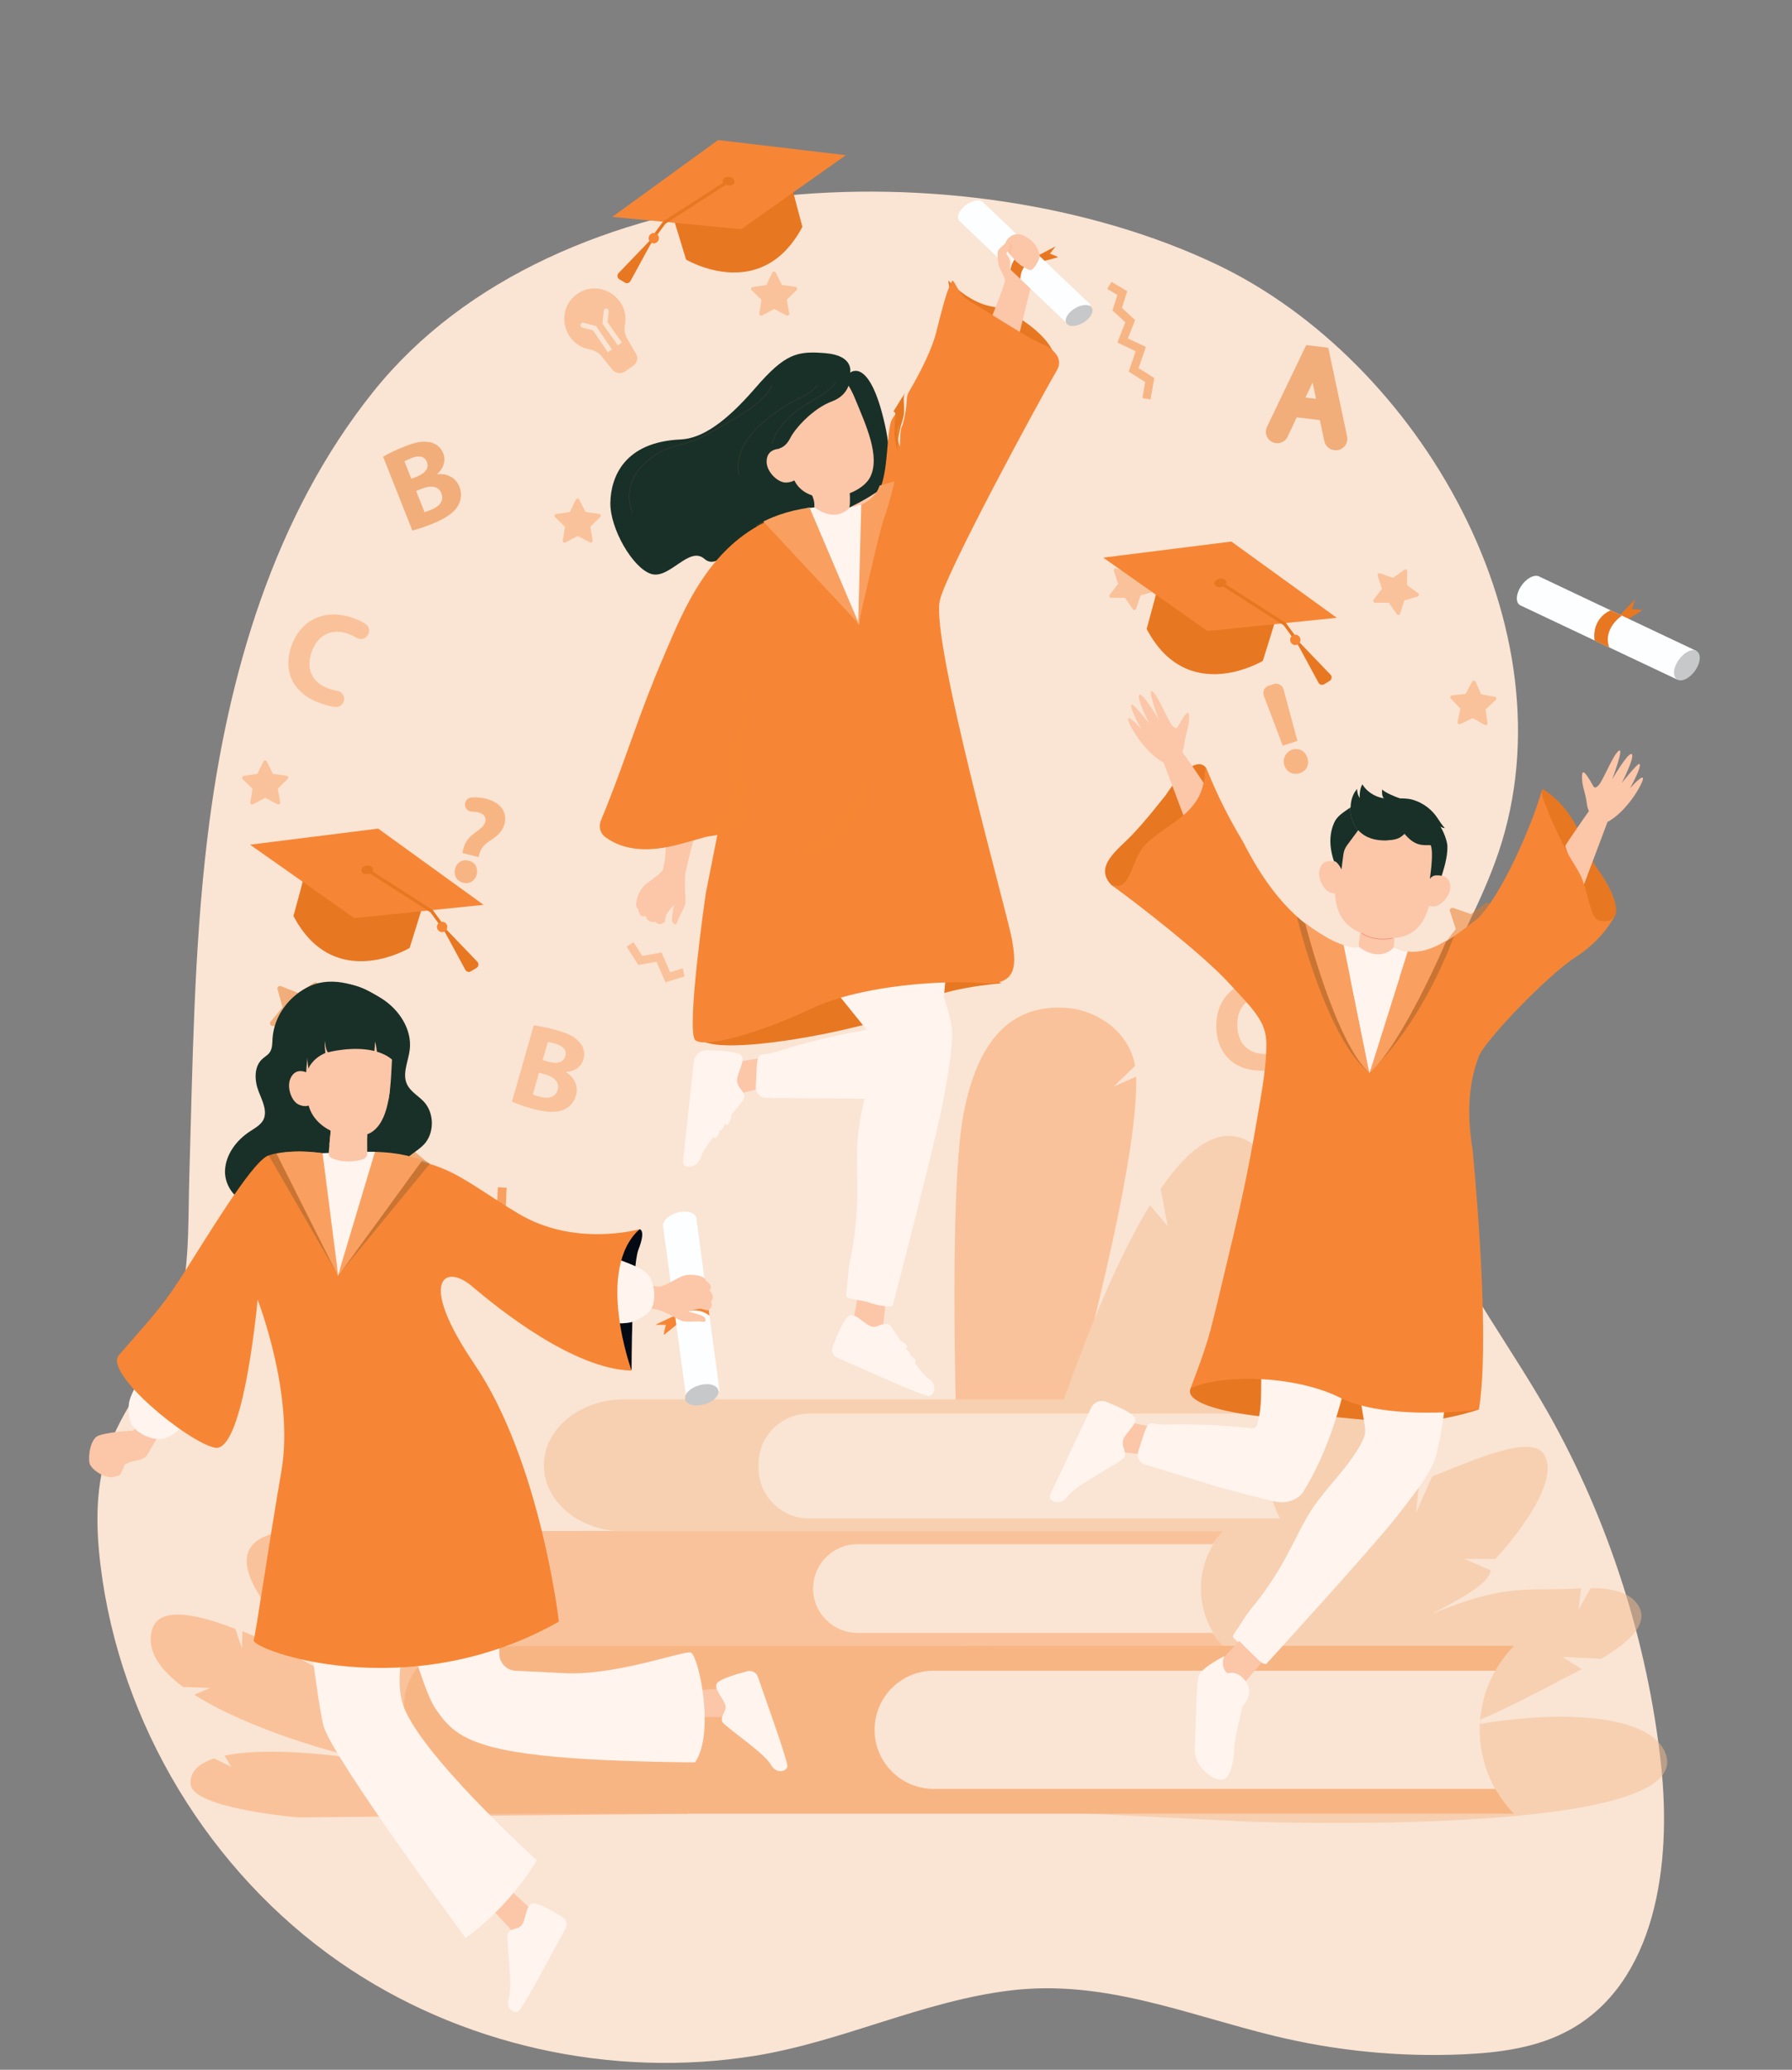 <svg width="374" height="432" viewBox="0 0 374 432" fill="none" xmlns="http://www.w3.org/2000/svg">
<rect x="0" y="0" width="374" height="432" fill="#808080" stroke="none"/>
<path d="M43.243 175.213C40.444 198.602 40.202 222.17 39.508 245.688C39.189 256.47 39.781 267.032 36.001 277.018C32.462 286.367 25.26 293.871 22.23 303.513C19.879 310.996 20.035 319.043 20.99 326.829C25.03 359.758 43.66 390.628 70.911 409.549C95.87 426.879 127.673 433.927 157.64 429.066C175.816 426.119 192.716 417.594 211.037 415.424C230.406 413.132 247.373 420.388 265.852 424.905C278.736 428.055 292.07 429.363 305.321 428.778C312.955 428.441 320.774 427.412 327.476 423.74C345.681 413.766 348.914 388.988 346.671 368.353C343.895 342.809 335.782 317.371 323.164 294.988C313.202 277.314 298.772 259.849 294.724 239.502C290.158 216.558 305.752 198.642 312.754 177.895C328.508 131.216 296.263 75.308 253.854 55.163C201.499 30.294 116.243 33.927 77.971 81.673C57.114 107.692 47.442 141.069 43.371 174.166C43.328 174.514 43.285 174.864 43.243 175.213Z" fill="#FAE4D3"/>
<path d="M105.561 251.978L101.704 252.706L100.716 256.585L96.334 257.094L96.556 261.55L91.626 262.344L91.325 266.473L86.707 268.013L86.124 266.265L89.577 265.113L89.895 260.757L94.634 259.994L94.408 255.463L99.243 254.901L100.209 251.113L103.784 250.438L103.897 247.818L105.738 247.898L105.561 251.978Z" fill="#F9A061"/>
<g opacity="0.5">
<path d="M232.457 226.756L236.895 222.461C235.507 214.696 228.222 210.959 223.425 210.45C210.507 209.078 203.922 217.96 201.151 232.205C196.092 258.205 202.461 367.378 202.461 367.378C202.937 364.479 238.023 254.844 237.123 224.722L232.457 226.756Z" fill="#F9A061"/>
<path d="M67.489 321.349L67.012 324.882L65.868 320.795C62.655 319.783 59.863 319.436 57.651 319.939C37.88 324.433 72.045 351.623 72.045 351.623C72.045 351.623 61.156 344.787 50.611 340.459L50.477 344.041L49.128 339.994C40.934 336.786 33.332 335.304 31.813 339.935C30.383 344.295 33.261 348.422 38.213 352.097L43.906 352.297L40.55 353.704C51.987 361.029 70.906 366.269 77.436 367.461C71.189 366.48 55.917 364.492 46.866 366.446L48.287 368.809L44.713 367.022C41.545 368.044 39.577 369.736 39.789 372.4C40.194 377.493 62.294 379.327 62.294 379.327L143.026 378.578L143.475 378.803C143.475 378.803 93.516 330.883 67.489 321.349Z" fill="#F9A061"/>
<path d="M347.842 366.809C346.047 358.473 327.82 356.023 304.586 360.592C312.859 357.765 324.225 351.331 330.11 348.39L326.085 345.828L334.171 346.204C340.784 342.333 344.091 338.529 341.93 335.089C340.317 332.519 336.777 331.45 331.979 331.463L329.452 335.985L329.976 331.526C317.873 332.225 315.128 330.249 298.801 336.849C309.004 331.552 310.478 329.909 311.148 327.783L305.622 325.365H312.097C317.331 319.735 325.635 308.596 322.191 303.462C319.349 299.226 306.871 305.106 298.907 308.161L295.52 315.782L296.206 309.27C270.884 320.301 279.467 311.451 279.467 311.451C279.467 311.451 305.9 256.77 290.328 258C284.181 258.485 277.57 262.19 271.078 268.126L270.913 273.562L268.982 270.112C264.253 274.747 259.57 280.362 255.1 286.388C261.161 273.659 265.758 261.156 266.214 251.847L261.588 251.286L266.154 248.11C265.724 243.407 263.861 239.85 260.087 237.969C254.297 235.085 248.221 239.449 242.239 248.121L243.716 255.948L240.005 251.563C218.585 286.473 198.999 372.42 198.999 372.42L197.445 377.081L260.375 380.189C260.375 380.188 351.469 383.645 347.842 366.809Z" fill="#F3BB90"/>
<path d="M255.298 343.571H107.706C102.069 343.571 97.499 339.425 97.499 334.31V328.804C97.499 323.689 102.069 319.543 107.706 319.543H255.298C248.547 326.238 248.43 336.47 255.027 343.291L255.298 343.571Z" fill="#F9A061"/>
<path d="M253.231 322.295H178.96C173.845 322.295 169.699 326.441 169.699 331.556C169.699 336.67 173.845 340.816 178.96 340.816H253.237C249.767 335.135 249.773 327.961 253.231 322.295Z" fill="#FAE4D3"/>
<path d="M267.887 293.276C268.211 292.72 267.72 292.078 266.972 292.078H130.196C120.983 292.078 113.515 298.241 113.515 305.844C113.515 313.447 120.983 319.61 130.196 319.61H267.005C267.755 319.61 268.248 318.963 267.921 318.405C263.267 310.448 263.279 301.198 267.887 293.276Z" fill="#F3BB90"/>
<path d="M266.951 295.041H168.852C163.026 295.041 158.304 299.764 158.304 305.589V306.38C158.304 312.206 163.026 316.928 168.852 316.928H267.119C263.585 309.914 263.546 302.052 266.951 295.041Z" fill="#FAE4D3"/>
<path d="M315.982 343.52H96.676C89.865 343.52 84.345 349.04 84.345 355.85V366.222C84.345 373.032 89.866 378.553 96.676 378.553H315.982L315.867 378.434C306.485 368.669 306.536 353.223 315.982 343.52Z" fill="#F68635"/>
<path d="M312.099 348.705H194.862C188.052 348.705 182.531 354.226 182.531 361.036V361.036C182.531 367.846 188.052 373.367 194.862 373.367H312.097C307.787 365.731 307.794 356.334 312.099 348.705Z" fill="#FAE4D3"/>
<path d="M120.504 61.34C115.828 64.571 117.468 71.937 123.09 72.921C124.1 73.098 125.004 73.654 125.652 74.449L127.883 77.181C128.498 77.934 129.588 78.089 130.388 77.536L132.159 76.312C132.959 75.76 133.2 74.685 132.713 73.844C130.936 70.774 130.058 69.771 130.423 67.855C131.49 62.248 125.181 58.108 120.504 61.34Z" fill="#F9A061"/>
<path d="M128.725 75.362C128.724 75.363 128.722 75.364 128.722 75.364C128.484 75.525 128.162 75.463 128.002 75.226L123.773 68.957L121.537 68.377C121.26 68.305 121.094 68.023 121.166 67.747C121.238 67.47 121.52 67.305 121.797 67.376L124.411 68.054L128.86 74.648C129.018 74.883 128.958 75.201 128.725 75.362Z" fill="#FAE4D3"/>
<path d="M131.033 74.154C131.034 74.152 131.036 74.151 131.038 74.15C131.271 73.985 131.326 73.662 131.161 73.429L126.793 67.256L127.041 64.96C127.072 64.675 126.867 64.421 126.583 64.39C126.299 64.359 126.044 64.564 126.013 64.848L125.723 67.534L130.317 74.026C130.481 74.258 130.8 74.314 131.033 74.154Z" fill="#FAE4D3"/>
<path d="M125.594 74.383C125.613 74.406 125.634 74.426 125.652 74.449L127.883 77.182C128.497 77.935 129.587 78.089 130.387 77.537L132.159 76.313C132.958 75.76 133.199 74.686 132.712 73.845C131.922 72.479 131.31 71.523 130.905 70.713L125.594 74.383Z" fill="#F9A061"/>
<path d="M308.029 201.085L305.803 197.865L301.888 197.874C301.442 197.875 301.189 197.364 301.459 197.01L303.833 193.897L302.615 190.176C302.476 189.752 302.884 189.353 303.305 189.501L306.999 190.797L310.161 188.489C310.521 188.226 311.026 188.491 311.016 188.936L310.925 192.85L314.097 195.144C314.458 195.406 314.363 195.968 313.936 196.096L310.185 197.218L308.984 200.944C308.847 201.369 308.283 201.452 308.029 201.085Z" fill="#E87722"/>
<path d="M68.974 212.874L65.177 213.832L63.815 217.502C63.659 217.92 63.092 217.979 62.855 217.601L60.771 214.287L56.859 214.125C56.414 214.107 56.183 213.585 56.469 213.243L58.977 210.237L57.922 206.467C57.801 206.037 58.226 205.657 58.64 205.822L62.274 207.279L65.534 205.111C65.905 204.864 66.398 205.15 66.368 205.595L66.106 209.501L69.176 211.931C69.525 212.208 69.406 212.765 68.974 212.874Z" fill="#E87722"/>
<path d="M296.728 228.044L295.092 225.679L292.216 225.685C291.888 225.686 291.702 225.311 291.901 225.05L293.645 222.764L292.75 220.031C292.648 219.719 292.948 219.426 293.257 219.535L295.97 220.487L298.293 218.792C298.558 218.598 298.929 218.793 298.921 219.12L298.854 221.995L301.185 223.68C301.45 223.872 301.38 224.285 301.066 224.379L298.311 225.204L297.429 227.941C297.328 228.252 296.914 228.314 296.728 228.044Z" fill="#F9A061"/>
<path d="M309.852 151.296L307.352 149.875L304.764 151.13C304.469 151.273 304.138 151.016 304.204 150.695L304.782 147.878L302.79 145.805C302.562 145.568 302.705 145.174 303.03 145.138L305.888 144.817L307.244 142.281C307.398 141.992 307.817 142.006 307.953 142.304L309.141 144.923L311.972 145.429C312.294 145.487 312.411 145.889 312.169 146.11L310.045 148.049L310.439 150.898C310.484 151.222 310.137 151.457 309.852 151.296Z" fill="#F9A061"/>
<path d="M123.124 113.194L120.573 111.866L118.033 113.213C117.743 113.367 117.404 113.122 117.458 112.799L117.933 109.963L115.866 107.963C115.63 107.736 115.759 107.337 116.082 107.288L118.927 106.864L120.19 104.28C120.334 103.986 120.753 103.984 120.899 104.278L122.181 106.852L125.029 107.254C125.353 107.3 125.484 107.698 125.25 107.927L123.199 109.943L123.696 112.775C123.752 113.098 123.414 113.345 123.124 113.194Z" fill="#F9A061"/>
<path d="M164.133 65.821L161.582 64.492L159.041 65.84C158.752 65.994 158.412 65.749 158.467 65.426L158.942 62.59L156.875 60.59C156.639 60.362 156.767 59.964 157.091 59.915L159.936 59.491L161.198 56.907C161.342 56.613 161.761 56.611 161.907 56.904L163.19 59.478L166.037 59.881C166.362 59.927 166.493 60.325 166.259 60.554L164.207 62.57L164.704 65.402C164.761 65.725 164.423 65.972 164.133 65.821Z" fill="#F9A061"/>
<path d="M57.904 167.852L55.353 166.524L52.813 167.872C52.523 168.025 52.184 167.78 52.238 167.457L52.713 164.621L50.646 162.622C50.411 162.394 50.539 161.995 50.863 161.947L53.707 161.522L54.97 158.938C55.114 158.644 55.533 158.643 55.679 158.936L56.961 161.51L59.809 161.912C60.133 161.958 60.264 162.356 60.03 162.586L57.979 164.601L58.476 167.433C58.532 167.756 58.194 168.004 57.904 167.852Z" fill="#F9A061"/>
<path d="M236.429 127.14L234.793 124.775L231.917 124.781C231.59 124.782 231.404 124.407 231.602 124.146L233.346 121.86L232.452 119.126C232.35 118.815 232.649 118.522 232.958 118.631L235.672 119.583L237.994 117.887C238.259 117.694 238.63 117.888 238.622 118.216L238.555 121.091L240.886 122.776C241.151 122.968 241.081 123.381 240.767 123.475L238.012 124.299L237.13 127.037C237.03 127.349 236.615 127.41 236.429 127.14Z" fill="#F9A061"/>
<path d="M291.509 128.173L289.873 125.808L286.997 125.814C286.67 125.815 286.484 125.44 286.682 125.179L288.426 122.893L287.532 120.16C287.43 119.848 287.729 119.555 288.038 119.664L290.752 120.616L293.074 118.921C293.339 118.727 293.71 118.922 293.702 119.249L293.635 122.124L295.966 123.809C296.231 124.001 296.161 124.414 295.848 124.508L293.093 125.333L292.21 128.07C292.11 128.382 291.695 128.443 291.509 128.173Z" fill="#F9A061"/>
<path d="M255.534 177.536L251.918 176.928L249.8 180.009L245.795 179.04L244.55 183.018L239.973 182.123L238.375 185.644L233.83 185.503L233.884 183.782L237.282 183.888L238.968 180.172L243.368 181.033L244.633 176.988L249.053 178.057L251.122 175.048L254.473 175.612L255.419 173.352L257.006 174.016L255.534 177.536Z" fill="#E87722"/>
<path d="M235.256 60.778L234.15 64.274L236.906 66.801L235.389 70.632L239.155 72.419L237.63 76.827L240.895 78.9L240.122 83.381L238.426 83.088L239.004 79.737L235.559 77.551L237.024 73.313L233.196 71.497L234.87 67.269L232.178 64.801L233.203 61.561L231.097 60.31L231.975 58.83L235.256 60.778Z" fill="#F68635"/>
<path d="M142.495 202.108L139.847 202.92L138.069 198.804L134.051 199.515L132.217 196.652L130.768 197.581L133.221 201.41L137.029 200.736L138.879 205.018L142.863 203.795L142.495 202.108Z" fill="#F9A061"/>
<path d="M81.978 236.551L78.015 238.962L82.126 257.429C82.481 259.025 84.299 259.799 85.695 258.949C86.575 258.414 87.012 257.375 86.78 256.372L85.775 252.036L89.934 249.506L93.372 252.384C94.156 253.039 95.271 253.124 96.144 252.592L96.219 252.546C97.617 251.696 97.764 249.723 96.508 248.675L81.978 236.551ZM84.659 247.678L83.899 244.285L86.568 246.516L84.659 247.678Z" fill="#E87722"/>
<path d="M277.218 72.581L272.612 72.027L264.43 89.085C263.723 90.559 264.674 92.292 266.297 92.487C267.319 92.61 268.305 92.063 268.742 91.131L270.633 87.102L275.465 87.683L276.39 92.07C276.601 93.07 277.425 93.826 278.44 93.948L278.527 93.958C280.152 94.154 281.487 92.694 281.147 91.093L277.218 72.581ZM272.448 82.985L273.948 79.849L274.667 83.252L272.448 82.985Z" fill="#E87722"/>
<path d="M96.514 178.039C96.706 177.512 96.593 175.641 99.155 173.782C100.208 173.026 101.071 172.383 101.289 171.523C101.666 170.039 100.098 169.366 98.552 169.408C97.752 169.43 97.084 168.803 97.041 168.004C96.997 167.193 97.612 166.498 98.423 166.441C99.308 166.377 100.354 166.44 101.457 166.719C104.796 167.566 105.846 169.797 105.314 171.897C104.827 173.82 103.317 174.783 102.086 175.602C100.014 176.984 100.049 178.472 99.879 178.893L96.514 178.039ZM94.971 181.364C95.311 180.023 96.491 179.299 97.806 179.632C99.172 179.979 99.814 181.165 99.5 182.512C99.166 183.827 98.005 184.583 96.639 184.237C95.298 183.897 94.638 182.679 94.971 181.364Z" fill="#F68635"/>
<path d="M111.394 214.027C112.41 214.11 114.398 214.522 116.224 215.044C118.459 215.682 119.766 216.29 120.744 217.323C121.702 218.247 122.203 219.586 121.784 221.051C121.372 222.493 120.147 223.598 118.128 223.749L118.115 223.797C119.821 224.83 120.792 226.615 120.194 228.705C119.775 230.171 118.773 231.132 117.531 231.661C116.086 232.261 113.964 232.227 110.744 231.306C108.942 230.791 107.631 230.287 106.849 229.933L111.394 214.027ZM113.251 221.263L114.452 221.607C116.374 222.156 117.634 221.659 117.977 220.457C118.328 219.232 117.576 218.315 115.918 217.841C115.125 217.615 114.655 217.532 114.329 217.491L113.251 221.263ZM111.197 228.448C111.544 228.599 111.977 228.722 112.601 228.901C114.259 229.375 115.903 229.169 116.391 227.463C116.858 225.829 115.578 224.761 113.752 224.24L112.502 223.883L111.197 228.448Z" fill="#F9A061"/>
<path d="M79.968 95.335C80.824 94.781 82.651 93.897 84.417 93.199C86.578 92.344 87.985 92.03 89.391 92.253C90.712 92.402 91.925 93.159 92.486 94.576C93.037 95.971 92.739 97.594 91.23 98.943L91.248 98.989C93.231 98.769 95.088 99.593 95.888 101.615C96.448 103.033 96.239 104.405 95.575 105.581C94.795 106.938 93.092 108.203 89.978 109.434C88.235 110.123 86.888 110.522 86.052 110.718L79.968 95.335ZM85.848 99.943L87.01 99.483C88.869 98.748 89.565 97.586 89.105 96.424C88.636 95.239 87.482 94.97 85.879 95.604C85.112 95.907 84.689 96.129 84.405 96.294L85.848 99.943ZM88.596 106.891C88.963 106.799 89.381 106.634 89.985 106.395C91.588 105.761 92.767 104.596 92.114 102.946C91.49 101.366 89.824 101.299 88.058 101.998L86.849 102.475L88.596 106.891Z" fill="#E87722"/>
<path d="M268.208 221.032C268.414 221.933 267.862 222.839 266.963 223.055C266.124 223.257 265.058 223.416 263.832 223.457C257.45 223.672 254.028 219.811 253.851 214.552C253.639 208.252 258.013 204.594 263.601 204.406C264.71 204.368 265.686 204.451 266.475 204.588C267.425 204.753 268.042 205.682 267.834 206.623L267.821 206.682C267.626 207.565 266.772 208.147 265.881 207.988C265.297 207.884 264.638 207.826 263.908 207.85C260.594 207.962 258.087 210.049 258.225 214.158C258.35 217.856 260.62 220.11 264.345 219.985C264.965 219.964 265.616 219.875 266.213 219.749C267.115 219.557 268.002 220.133 268.208 221.032Z" fill="#F9A061"/>
<path d="M71.811 146.121C71.672 147.034 70.827 147.675 69.911 147.547C69.057 147.427 68.006 147.184 66.851 146.773C60.834 144.633 59.066 139.787 60.829 134.829C62.941 128.889 68.352 127.09 73.62 128.963C74.665 129.335 75.543 129.769 76.228 130.186C77.051 130.688 77.284 131.778 76.746 132.578L76.712 132.628C76.207 133.378 75.198 133.607 74.429 133.132C73.923 132.821 73.332 132.526 72.643 132.281C69.519 131.17 66.421 132.192 65.043 136.066C63.804 139.552 65.089 142.482 68.601 143.73C69.186 143.938 69.823 144.095 70.426 144.196C71.335 144.348 71.949 145.209 71.811 146.121Z" fill="#F9A061"/>
<path d="M268.024 159.644C267.625 158.307 268.418 156.847 269.758 156.455C271.151 156.048 272.385 156.767 272.861 158.158C273.312 159.557 272.708 160.91 271.255 161.378C269.779 161.853 268.455 161.085 268.024 159.644ZM267.711 155.628L263.768 145.22C263.442 144.359 263.903 143.4 264.78 143.118L265.839 142.777C266.714 142.496 267.647 143.003 267.886 143.891L270.779 154.641L267.711 155.628Z" fill="#F68635"/>
</g>
<path d="M72.786 233.319C80.043 232.384 85.121 225.371 84.128 217.655C83.134 209.938 76.446 204.44 69.188 205.374C61.931 206.309 56.853 213.322 57.847 221.038C58.84 228.755 65.529 234.253 72.786 233.319Z" fill="#183028"/>
<path d="M79.755 208.472C83.31 210.755 85.992 214.849 85.523 219.011C85.255 221.495 83.846 224.113 84.986 226.395C85.724 227.872 87.334 228.744 88.474 229.953C90.687 232.369 90.687 236.531 88.474 238.88C86.931 240.491 84.651 241.364 83.578 243.378C83.041 244.385 82.974 245.526 82.438 246.533C81.365 248.614 78.816 249.486 76.469 249.352C74.122 249.151 71.976 248.211 69.829 247.338C67.683 246.533 65.269 245.861 63.056 246.398C59.367 247.271 56.684 251.164 52.862 251.164C49.508 251.164 46.826 247.674 46.96 244.318C47.094 240.961 49.374 237.941 52.191 236.128C53.197 235.457 54.337 234.853 54.941 233.779C55.88 231.966 54.74 229.751 54.002 227.872C53.13 225.657 52.929 222.77 54.672 221.092C55.142 220.622 55.813 220.287 56.215 219.75C56.886 218.877 56.819 217.736 56.886 216.662C57.221 211.963 60.44 207.734 64.732 205.787C69.494 203.639 75.396 205.653 79.755 208.472Z" fill="#193028"/>
<path d="M102.905 398.723L107.918 404.118L111.095 398.708L106.657 394.649L102.905 398.723Z" fill="#FCC6A8"/>
<path d="M109.101 401.455C108.866 401.956 108.397 402.309 107.855 402.446C107.183 402.616 106.235 402.952 105.957 403.532C105.513 404.459 107.09 414.311 106.199 416.913C105.308 419.516 107.734 420.529 108.414 419.615C110.249 417.148 115.78 406.551 118.022 402.561C118.502 401.708 118.236 400.652 117.41 400.14C115.712 399.088 112.961 397.488 111.616 397.283C109.89 397.02 109.942 399.66 109.101 401.455Z" fill="#FFF4EE"/>
<path d="M63.512 332.213C63.512 332.213 66.396 356.439 67.556 360.342C69.579 367.144 97.156 404.467 97.156 404.467C97.156 404.467 105.705 398.767 112.048 388.287C112.048 388.287 86.493 365.122 83.919 355.193C81.35 345.284 89.067 330.373 89.067 330.373" fill="#FFF4EE"/>
<path d="M133.468 256.561C133.468 256.561 134.893 256.607 133.238 260.835C131.841 264.403 131.813 286.069 131.813 286.069L120.414 266.488L133.468 256.561Z" fill="#040A14"/>
<path d="M91.389 335.051C89.824 338.561 87.874 341.816 86.416 344.286" stroke="#4063D3" stroke-width="0.712" stroke-miterlimit="10" stroke-linecap="round" stroke-linejoin="round"/>
<path d="M145.151 358.343L152.562 358.383L150.72 352.408L144.691 352.861L145.151 358.343Z" fill="#FCC6A8"/>
<path d="M151.313 355.667C151.525 356.174 151.468 356.751 151.202 357.232C150.871 357.829 150.477 358.737 150.717 359.329C151.103 360.276 159.485 365.822 160.809 368.225C162.134 370.628 164.535 369.576 164.318 368.469C163.735 365.481 159.631 354.333 158.194 350.022C157.887 349.099 156.922 348.575 155.982 348.82C154.047 349.324 150.992 350.212 149.926 351.038C148.56 352.095 150.552 353.847 151.313 355.667Z" fill="#FFF4EE"/>
<path d="M145.041 367.846C99.978 367.361 95.715 363.589 90.905 356.667C87.098 351.187 78.993 318.393 78.219 313.645C77.329 311.124 77.907 305.672 76.534 303.052C76.344 302.697 76.184 302.4 76.065 302.174C75.9 301.857 75.801 301.677 75.801 301.677C76.448 301.424 77.22 300.969 78.071 300.374C78.307 300.208 78.55 300.04 78.797 299.857C83.068 296.703 88.599 290.996 88.599 290.996C88.599 290.996 88.992 291.422 89.651 292.155C89.945 292.482 90.29 292.869 90.681 293.311C94.469 297.583 102.15 306.608 102.834 310.297C103.558 314.251 104.052 336.634 104.217 345.221C104.253 347.106 105.746 348.637 107.629 348.722C110.096 348.833 113.704 349.003 117.693 349.215C118.157 349.239 118.632 349.253 119.112 349.259C129.943 349.353 143.264 344.276 144.247 344.951C145.944 346.12 149.215 361.881 145.041 367.846Z" fill="#FFF4EE"/>
<path d="M23.727 308.263C25.328 307.826 24.987 308.114 26.026 305.697C27.932 304.449 30.025 305.209 30.976 303.252C31.115 302.966 31.463 302.366 31.954 301.537C32.716 300.251 33.811 298.397 34.977 296.247L28.928 295.823C28.501 297.393 28.103 298.591 27.754 298.631C27.748 298.628 27.745 298.634 27.738 298.631C26.402 298.624 22.107 298.997 20.476 299.679C18.845 300.362 18.353 304.012 18.692 305.409C19.031 306.806 22.131 308.711 23.727 308.263Z" fill="#FCC6A8"/>
<path d="M31.957 301.472C32.718 300.187 33.812 298.334 34.977 296.186L28.937 295.764C28.51 297.333 28.112 298.53 27.764 298.57C27.893 298.767 28.037 298.949 28.2 299.124C29.034 300.025 30.502 300.941 31.957 301.472Z" fill="#FCC6A8"/>
<path d="M27.793 297.796C29.081 299.459 32.339 300.89 34.504 300.17C35.35 299.888 36.144 299.364 36.888 298.785C37.806 298.07 40.645 295.705 41.23 294.668C41.815 293.63 42.917 293.155 42.516 292.184C42.307 291.679 39.13 292.018 38.74 291.674C36.468 289.672 33.608 286.014 30.463 287.057C29.051 287.526 26.962 291.442 26.878 293.216C26.795 294.942 26.881 296.617 27.793 297.796Z" fill="#FFF4EE"/>
<path d="M137.93 273.539C137.93 273.539 132.041 272.117 129.939 271.871C127.837 271.625 126.13 267.839 126.13 267.839L128.098 263.177C128.098 263.177 131.402 267.543 137.59 268.635C143.353 269.652 137.93 273.539 137.93 273.539Z" fill="#FCC6A8"/>
<path d="M140.792 274.62C140.792 274.62 136.525 276.571 136.817 276.532C137.11 276.494 138.975 276.528 138.975 276.528C138.975 276.528 138.376 278.631 138.576 278.575C138.776 278.519 143.375 274.71 143.375 274.71L140.792 274.62Z" fill="#F68635"/>
<path d="M145.333 254.261L150.181 290.302L148.993 290.585L143.236 291.961L141.045 275.699L140.792 273.785L138.382 255.929C138.231 254.787 139.662 253.5 141.577 253.034C141.694 253.007 141.825 252.978 141.944 252.966C141.959 252.964 141.965 252.956 141.98 252.954C142.126 252.924 142.275 252.907 142.416 252.9C143.968 252.758 145.197 253.29 145.333 254.261Z" fill="#FDFEFF"/>
<path d="M140.941 274.934C140.941 274.934 144.68 271.983 148.067 274.602C147.618 271.264 147.618 271.264 147.618 271.264C147.618 271.264 143.787 269.021 140.593 272.328C140.872 274.423 140.941 274.934 140.941 274.934Z" fill="#F68635"/>
<path d="M149.942 290.293C150.078 291.265 149.054 292.344 147.559 292.932C147.302 293.034 147.034 293.116 146.749 293.183C144.823 293.643 143.147 293.09 142.988 291.954C142.837 290.863 144.161 289.608 146.001 289.12C146.05 289.092 146.115 289.078 146.181 289.063C148.1 288.598 149.784 289.157 149.942 290.293Z" fill="#C7C8C9"/>
<path d="M137.109 273.17C137.109 273.17 138.932 273.953 139.835 274.42C140.739 274.888 141.291 275.278 142.236 275.662C143.182 276.045 145.679 275.684 146.512 275.868C147.345 276.053 147.471 275.448 146.99 274.919C146.509 274.39 143.609 273.745 143.609 273.745C143.609 273.745 145.65 273.044 146.398 273.184C147.146 273.325 147.569 273.525 147.569 273.525C147.569 273.525 148.271 273.272 148.476 272.722C148.682 272.171 148.347 271.731 148.347 271.731C148.347 271.731 148.742 271.325 148.75 270.65C148.758 269.974 148.071 269.36 148.071 269.36C148.071 269.36 148.522 268.89 148.285 268.322C148.049 267.755 147.324 267.357 147.324 267.357C147.324 267.357 147.38 267.057 146.862 266.673C146.344 266.288 144.377 265.809 142.845 266.213C141.312 266.616 138.944 268.522 137.288 268.601C135.676 268.676 137.109 273.17 137.109 273.17Z" fill="#FCC6A8"/>
<path d="M136.126 272.769C136.953 270.859 136.619 267.312 134.937 265.729C134.279 265.11 133.434 264.65 132.566 264.26C131.494 263.778 128.046 262.36 126.855 262.322C125.663 262.285 124.712 261.529 124.058 262.334C123.718 262.753 125.561 265.409 125.45 265.913C124.804 268.852 122.998 273.079 125.441 275.38C126.537 276.413 130.976 276.448 132.568 275.701C134.117 274.975 135.539 274.123 136.126 272.769Z" fill="#FFF4EE"/>
<path d="M68.799 240.96C68.799 240.96 61.328 239.444 56.078 241.153C53.105 242.12 45.744 254.005 39.116 264.534C34.038 272.6 32.626 273.841 24.812 282.85C21.579 286.577 39.244 301.051 44.852 302.155C50.459 303.258 53.309 275.956 53.769 271.267C53.769 271.267 61.49 291.031 58.733 307.026C55.975 323.021 53.493 340.396 52.941 342.326C52.39 344.257 84.932 356.391 116.646 338.465C116.646 338.465 112.786 305.004 98.996 284.688C86.99 266.998 92.929 263.729 98.445 268.417C103.961 273.105 119.68 285.791 131.815 286.067C131.815 286.067 124.139 265.038 133.47 256.558C133.47 256.558 119.956 260.419 108.098 253.249C96.239 246.079 93.941 242.677 81.347 241.391C68.752 240.104 68.799 240.96 68.799 240.96Z" fill="#F68635"/>
<path d="M67.317 240.687C67.317 240.687 76.955 240.304 78.254 240.412C79.554 240.519 77.117 251.137 77.117 251.137L74.037 253.297L67.695 253.389L65.488 250.401L67.317 240.687Z" fill="#FFF4EE"/>
<path d="M67.795 249.26C67.795 249.26 71.953 252.363 76.566 249.205C77.73 252.821 75.044 255.763 74.576 256.432C74.108 257.101 70.56 266.335 70.56 266.335L66.853 253.198L67.885 249.816L67.795 249.26Z" fill="#FFF4EE"/>
<path opacity="0.2" d="M89.787 242.806L70.504 266.303L86.804 241.711C87.264 241.843 87.709 241.99 88.154 242.153C88.711 242.356 89.253 242.573 89.787 242.806Z" fill="#183028"/>
<path d="M88.154 242.153L70.56 266.336L71.204 263.957L71.888 261.685L78.254 240.411L78.262 240.404C78.771 240.424 79.317 240.451 79.902 240.488C82.163 240.624 84.252 240.984 86.185 241.522C86.441 241.596 86.698 241.671 86.954 241.753C87.362 241.876 87.761 242.014 88.154 242.153Z" fill="#F9A061"/>
<path opacity="0.2" d="M56.077 241.154L70.599 266.292L59.059 240.586C58.604 240.639 58.162 240.708 57.718 240.793C57.161 240.897 56.617 241.018 56.077 241.154Z" fill="#183028"/>
<path d="M57.719 240.79L70.56 266.335L70.305 263.968L70.013 261.722L67.317 240.686L67.311 240.678C66.829 240.617 66.309 240.559 65.753 240.502C63.601 240.279 61.577 240.294 59.672 240.501C59.418 240.531 59.165 240.561 58.911 240.598C58.507 240.652 58.109 240.72 57.719 240.79Z" fill="#F9A061"/>
<path d="M75.771 241.945C73.726 242.611 71.341 242.638 69.247 241.713C68.821 241.525 68.556 241.089 68.599 240.624L68.753 238.966L69.139 234.795L75.766 235.886L76.645 235.88L76.632 236.176L76.637 238.179L76.644 240.722C76.647 241.274 76.297 241.773 75.771 241.945Z" fill="#FCC6A8"/>
<path d="M76.627 237.522C74.747 238.652 71.114 239.844 68.753 238.966C68.746 238.966 68.74 238.964 68.733 238.963L69.139 234.795L75.765 235.886L76.645 235.88L76.631 236.176L76.627 237.522Z" fill="#FCC6A8"/>
<path d="M74.086 212.826C80.758 212.665 82.135 214.951 81.839 220.593C81.541 226.236 81.493 233.173 77.964 236.011C74.434 238.849 65.453 236.48 64.299 230.215C63.16 224.034 64.601 219.805 64.379 217.773C64.156 215.74 71.703 212.884 74.086 212.826Z" fill="#FCC6A8"/>
<path d="M60.64 225.046C59.769 226.898 60.839 229.833 62.283 230.512C63.727 231.191 65.583 231.052 65.513 228.61C65.454 226.564 65.919 224.705 64.475 224.027C63.031 223.348 61.511 223.194 60.64 225.046Z" fill="#FCC6A8"/>
<path d="M73.86 227.603C73.691 228.223 72.749 228.505 71.758 228.233C70.766 227.962 70.1 227.24 70.269 226.62C70.439 226.001 71.38 225.719 72.372 225.99C73.363 226.261 74.029 226.984 73.86 227.603Z" fill="#FCC6A8"/>
<path d="M78.892 228.48C78.911 227.838 79.76 227.342 80.787 227.372C80.996 227.379 81.194 227.411 81.381 227.457C81.293 228.218 81.184 228.965 81.047 229.686C80.939 229.695 80.831 229.701 80.718 229.697C79.691 229.667 78.873 229.121 78.892 228.48Z" fill="#FCC6A8"/>
<path d="M82.64 215.738C80.682 211.539 77.346 209.53 73.132 209.408C68.916 209.287 66.752 210.555 65.069 213.805C63.386 217.055 64.368 223.044 64.368 223.044C64.368 223.044 65.095 220.985 67.909 219.773C67.909 219.773 67.706 217.939 67.763 217.172C67.763 217.172 67.986 219.344 68.465 219.639C68.465 219.639 73.63 218.238 78.133 219.361C78.178 218.993 78.256 218.234 78.27 217.375C78.27 217.375 78.583 218.508 78.659 219.505C80.483 220.05 82.158 221.046 83.278 222.767C83.277 222.767 84.597 219.937 82.64 215.738Z" fill="#183028"/>
<path d="M63.454 182.885C63.454 182.885 63.358 183.345 62.81 185.425C62.806 185.435 62.803 185.447 62.8 185.461C62.723 185.746 62.639 186.066 62.544 186.417C62.23 187.592 61.807 189.145 61.246 191.185C66.254 200.72 73.787 201.328 79.127 200.218C82.843 199.449 85.497 197.845 85.497 197.845L86.792 193.676L86.795 193.674L87.874 190.198L70.661 185.043L63.846 183.002L63.454 182.885Z" fill="#E87722"/>
<path d="M52.182 176.301L73.958 191.623L90.927 189.881L100.924 188.855L78.925 172.944L52.182 176.301Z" fill="#F68635"/>
<path d="M76.641 181.562L90.089 190.188L92.062 192.9" stroke="#E87722" stroke-width="0.667" stroke-miterlimit="10"/>
<path d="M93.25 194.095L99.616 200.727C99.988 201.114 99.906 201.745 99.448 202.022L98.284 202.728C97.875 202.977 97.341 202.831 97.112 202.41L92.271 193.462L93.084 193.962C93.144 193.999 93.2 194.043 93.25 194.095Z" fill="#E87722"/>
<g opacity="0.3">
<path d="M98.826 202.401C97.879 201.011 96.906 199.639 95.931 198.271C95.47 197.623 95.004 196.978 94.534 196.334C93.888 195.447 93.24 194.566 92.599 193.682L92.455 193.799L92.312 193.917C92.316 193.92 92.319 193.926 92.324 193.929L92.814 194.466L92.816 194.469L94.298 196.079C94.378 196.165 94.453 196.248 94.534 196.334C95.121 196.967 95.698 197.607 96.293 198.233L98.307 200.371C98.769 200.847 99.228 201.33 99.691 201.806L99.728 201.744C99.303 201.243 98.871 200.744 98.445 200.248L96.509 198.04C95.867 197.3 95.204 196.58 94.551 195.848L92.589 193.666L92.446 193.784L92.302 193.901C92.304 193.908 92.31 193.911 92.312 193.918C92.317 193.92 92.319 193.927 92.325 193.929C92.567 194.255 92.814 194.583 93.053 194.909C93.058 194.911 93.058 194.911 93.059 194.915C93.936 196.095 94.812 197.275 95.703 198.438C96.721 199.773 97.74 201.108 98.788 202.424L98.826 202.401Z" fill="#E87722"/>
</g>
<path d="M91.898 192.466C91.348 192.672 91.07 193.287 91.277 193.838C91.484 194.389 92.099 194.668 92.65 194.462C93.201 194.255 93.479 193.641 93.272 193.09C93.064 192.539 92.449 192.259 91.898 192.466Z" fill="#F68635"/>
<path opacity="0.5" d="M91.898 192.466C91.348 192.672 91.07 193.287 91.277 193.838C91.484 194.389 92.099 194.668 92.65 194.462C93.201 194.255 93.479 193.641 93.272 193.09C93.064 192.539 92.449 192.259 91.898 192.466Z" fill="#F68635"/>
<path d="M76.502 180.68C75.82 180.786 75.329 181.267 75.405 181.756C75.481 182.244 76.096 182.555 76.779 182.45C77.461 182.344 77.952 181.863 77.876 181.375C77.8 180.886 77.184 180.575 76.502 180.68Z" fill="#E87722"/>
<path d="M308.657 294.185C308.657 294.185 298.708 297.646 289.435 296.797C280.161 295.948 273.63 295.034 270.757 295.817C267.883 296.601 246.448 294.447 248.48 289.777C250.511 285.106 272.259 283.67 272.259 283.67L308.657 294.185Z" fill="#E87722"/>
<path d="M251.693 160.277C251.693 160.277 249.64 156.381 243.268 165.993C240.739 169.116 239.214 171.135 236.31 174.218C233.406 177.303 228.258 180.726 231.867 184.623C231.83 184.889 239.809 188.768 240.632 185.412C240.715 185.069 244.331 186.311 245.237 185.267C246.143 184.223 248.005 184.672 248.266 179.889C248.526 175.107 253.43 163.014 251.693 160.277Z" fill="#E87722"/>
<path d="M251.66 164.196C251.633 163.864 246.448 156.484 246.448 156.484L242.847 159.153L248.465 174.08" fill="#FCC6A8"/>
<path d="M242.972 159.229C243.913 159.475 246.727 158.592 247.15 155.43C247.541 152.5 248.176 151.889 248.173 149.722C248.17 147.845 247.294 149.206 246.496 150.499C245.699 151.792 245.693 152.495 244.736 151.528C243.778 150.563 241.735 145.193 240.511 144.313C239.286 143.432 241.874 150.262 241.874 150.262C241.874 150.262 238.746 144.885 237.885 144.978C236.854 145.09 239.868 151.024 239.868 151.024C239.868 151.024 236.559 146.838 236.208 147.052C235.529 147.467 238.169 152.155 238.169 152.155C238.169 152.155 235.744 149.39 235.456 149.985C235.168 150.581 238.571 156.939 242.972 159.229Z" fill="#FCC6A8"/>
<path d="M321.8 164.934C321.819 164.784 321.983 164.705 322.112 164.782C323.186 165.422 327.194 168.111 329.638 173.895C332.333 179.858 332.64 180.345 333.802 181.918C334.965 183.492 339.132 190.134 336.391 191.966C333.545 193.981 331.595 193.404 331.318 193.294C331.04 193.184 329.871 193.878 328.072 192.269C326.272 190.66 326.446 190.94 325.106 189.552C323.766 188.165 325.495 189.335 323.171 186.972C320.847 184.61 320.896 185.428 320.253 183.381C319.661 181.499 321.501 167.213 321.8 164.934Z" fill="#E87722"/>
<path d="M326.687 176.587C326.714 176.255 331.899 168.875 331.899 168.875L335.499 171.544L329.882 186.471" fill="#FCC6A8"/>
<path d="M335.374 171.624C334.433 171.87 331.619 170.987 331.196 167.824C330.805 164.895 330.169 164.283 330.173 162.116C330.176 160.239 331.052 161.601 331.849 162.894C332.647 164.187 332.652 164.889 333.61 163.923C334.568 162.957 336.611 157.588 337.835 156.707C339.059 155.827 336.471 162.657 336.471 162.657C336.471 162.657 339.599 157.28 340.46 157.373C341.492 157.485 338.478 163.419 338.478 163.419C338.478 163.419 341.787 159.233 342.137 159.447C342.816 159.862 340.176 164.549 340.176 164.549C340.176 164.549 342.602 161.784 342.89 162.379C343.177 162.975 339.775 169.333 335.374 171.624Z" fill="#FCC6A8"/>
<path d="M240.656 303.833L232.824 302.93L235.531 296.854L241.842 298.101L240.656 303.833Z" fill="#FCC6A8"/>
<path d="M234.712 299.866C234.274 300.528 234.212 301.363 234.488 302.106C234.733 302.766 234.947 303.636 234.65 304.171C234.122 305.122 224.561 309.91 222.855 312.28C221.149 314.649 218.612 313.177 219.117 312.089C220.26 309.628 225.522 298.501 227.732 293.826C228.296 292.635 229.685 292.096 230.907 292.587C232.877 293.38 235.603 294.583 236.545 295.514C237.766 296.72 235.819 298.191 234.712 299.866Z" fill="#FFF4EE"/>
<path d="M238.952 305.672L254.238 310.354C254.238 310.354 263.9 312.983 266.239 313.412C267.672 313.678 269.952 313.677 271.807 311.682C277.458 302.674 280.604 291.49 282.336 281.141C284.745 266.735 284.419 253.953 284.301 250.927C284.279 250.49 284.269 250.254 284.269 250.254L278.692 249.303L266.283 247.189C266.128 247.523 265.98 247.864 265.846 248.205C265.052 250.081 264.472 252.031 264.041 254.012C264.033 254.054 264.025 254.104 264.01 254.154C263.355 257.225 262.949 260.394 262.822 263.538C262.65 267.783 263.207 272.023 263.263 276.265C263.317 280.627 263.243 284.995 263.211 289.363C263.203 291.772 263.186 294.232 262.564 296.575C262.124 298.234 261.945 298.202 260.297 298.02C258.848 297.869 257.391 297.733 255.941 297.625C253.241 297.433 250.534 297.32 247.823 297.3C246.451 297.286 245.078 297.293 243.711 297.323C243.003 297.341 242.296 297.308 241.589 297.255C241.11 297.219 240.579 296.939 240.098 297.075C239.48 297.244 239.151 298.197 238.943 298.723C238.682 299.377 238.5 300.06 238.275 300.729L237.547 302.963C237.174 304.1 237.806 305.318 238.952 305.672Z" fill="#FFF4EE"/>
<path d="M257.343 341.503C257.341 341.724 257.503 341.913 257.658 342.072C258.507 342.947 259.587 343.606 260.423 344.478C260.789 344.859 261.102 345.256 261.523 345.621C261.878 345.928 263.831 347.782 264.364 347.201C264.482 347.065 286.424 323.021 291.439 316.616C295.316 311.678 298.669 307.258 299.511 304.455C302.837 293.714 304.068 260.92 304.295 253.928C304.327 253.077 304.339 252.608 304.339 252.608L286.305 248.547C286.305 248.547 286.12 249.353 285.819 250.641C285.716 251.074 285.606 251.563 285.486 252.092C284.103 258.027 281.483 269.345 281.53 269.357C281.743 273.463 282.079 277.563 282.539 281.65C283.106 286.728 283.843 291.782 284.717 296.805C284.908 297.917 284.974 298.662 284.878 299.332C284.73 300.341 284.205 301.16 283.211 302.775C280.561 307.07 276.814 310.536 274.005 314.714C271.87 317.902 270.317 321.436 268.493 324.812C266.44 328.613 264.045 332.232 261.296 335.559C259.875 337.286 258.843 339.178 257.556 341.001C257.448 341.156 257.338 341.316 257.343 341.503Z" fill="#FFF4EE"/>
<path d="M263.257 347.087L258.325 352.844C255.472 353.473 254.069 351.614 253.936 347.578L258.59 342.498L263.257 347.087Z" fill="#FCC6A8"/>
<path d="M256.154 349.24C256.154 349.24 258.429 348.464 260.114 351.129C261.798 353.794 259.341 356.064 259.341 356.064C259.341 356.064 257.666 362.835 257.608 364.687C257.49 368.423 256.722 370.057 256.018 370.953C254.542 372.832 249.083 369.143 249.326 364.926C249.569 360.709 249.65 350.682 250.243 349.584C251.212 347.788 255.547 345.658 255.547 345.658C255.084 346.506 254.99 348.237 256.154 349.24Z" fill="#FFF4EE"/>
<path d="M284.016 252.315C284.906 252.484 285.817 252.636 286.746 252.77C287.601 252.893 288.439 252.994 289.265 253.079C294.668 253.626 299.413 253.35 302.349 252.423C302.304 251.598 302.274 251.144 302.274 251.144L284.493 248.818C284.493 248.818 284.385 249.614 284.209 250.884L272.845 247.41C272.66 247.704 279.067 251.363 284.016 252.315Z" fill="#0A3237"/>
<path d="M231.868 184.624C234.308 185.549 235.235 184.188 236.746 180.285C238.288 176.353 239.463 175.58 244.956 171.727C250.441 167.882 251.289 164.781 251.588 160.125C252.144 160.729 253.699 166.135 259.456 175.747C263.442 183.633 267.427 188.356 270.656 191.279C271.26 191.825 271.838 192.31 272.388 192.739C273.257 193.421 274.042 193.976 274.72 194.421C275.252 194.775 275.727 195.065 276.128 195.313C277.544 196.198 279.104 196.94 280.438 197.397C281.927 197.916 283.133 198.08 283.576 197.712C285.809 199.396 287.57 199.499 288.811 199.144C290.175 198.765 290.906 197.824 290.947 197.773C291.908 198.279 292.858 198.579 293.802 198.698C294.903 198.849 296.002 198.765 297.08 198.515C298.731 198.137 300.343 197.364 301.912 196.415C302.435 196.104 302.944 195.77 303.454 195.413C304.833 194.476 306.157 193.446 307.41 192.488C311.686 189.912 319.097 174.413 321.811 164.892C321.541 165.836 322.365 167.465 322.682 168.313C323.643 170.902 324.812 173.418 326.043 175.893C326.656 177.111 327.284 178.331 327.998 179.501C327.998 179.501 327.997 179.509 328.004 179.517C328.906 180.985 329.868 182.434 330.437 184.065C331.03 185.773 331.423 187.568 331.933 189.302C332.079 189.8 332.241 190.292 332.457 190.764C332.72 191.337 333.064 191.959 333.689 192.122C335.879 192.656 336.748 191.67 336.894 191.481C336.774 191.739 336.303 192.347 336.155 192.581C335.452 193.697 334.618 194.746 333.712 195.709C332.261 197.268 330.602 198.634 328.811 199.782C323.141 203.421 309.944 217.066 308.623 220.519C306.22 226.8 306.28 233.569 307.354 240.083C308.527 252.633 310.796 281.094 308.658 294.185C308.658 294.185 307.555 294.346 306.751 294.442C301.516 294.923 287.648 295.726 279.706 291.733C270.262 286.984 254.802 286.754 248.48 289.778C249.477 287.092 250.507 284.407 251.409 281.682C251.888 280.228 252.338 278.759 252.721 277.27C254.161 271.747 255.408 266.17 256.76 260.62C258.863 251.942 260.727 243.212 262.21 234.409C262.634 231.888 263.114 229.311 263.504 226.72C263.967 223.756 264.296 220.778 264.297 217.849C264.301 213.2 261.548 210.658 256.202 204.887C250.869 199.139 237.96 189.047 231.86 184.639C231.845 184.63 231.86 184.616 231.868 184.624Z" fill="#F68635"/>
<path d="M283.984 193.441L283.567 197.586C283.364 199.594 283.895 200.893 286.602 201.182C289.651 201.507 290.534 199.52 290.745 198.573C290.908 197.839 291.047 195.577 291.047 195.577L283.984 193.441Z" fill="#FCC6A8"/>
<path opacity="0.2" d="M285.815 223.935C296.065 213.942 301.751 200.039 303.452 195.414C302.942 195.771 302.433 196.106 301.911 196.417C300.342 197.366 298.73 198.138 297.079 198.516C295.07 202.694 291.607 210.295 285.815 223.935Z" fill="#183028"/>
<path opacity="0.2" d="M270.655 191.277C270.84 192.057 276.892 216.887 285.815 223.932C282.21 215.841 276.923 200.804 274.719 194.419C274.041 193.975 273.256 193.419 272.388 192.738C271.837 192.308 271.26 191.823 270.655 191.277Z" fill="#183028"/>
<path d="M273.575 193.522L273.574 193.53C273.894 193.751 274.192 193.964 274.484 194.153L274.528 194.177L274.527 194.185C275.132 194.588 275.672 194.919 276.118 195.192C277.534 196.077 279.094 196.819 280.427 197.276L286.543 205.421C286.543 205.421 286.532 205.768 286.497 206.408C286.442 207.544 286.354 209.585 286.238 212.274C286.835 205.875 287.91 201.111 288.801 199.024C290.196 198.632 290.936 197.653 290.936 197.653C291.89 198.158 292.84 198.459 293.792 198.578C295.792 198.853 297.766 198.364 299.686 197.48C300.05 197.319 300.407 197.135 300.764 196.942C301.146 196.737 301.527 196.523 301.901 196.295C301.901 196.295 292.725 217.895 285.814 223.935C278.812 217.794 272.577 193.4 272.385 192.635C272.806 192.959 273.196 193.26 273.575 193.522Z" fill="#F9A061"/>
<path d="M280.428 197.277L281.778 203.955L285.815 223.935L286.208 222.688L292.085 204.018L293.8 198.586C293.8 198.586 293.8 198.586 293.793 198.578C292.841 198.458 291.891 198.157 290.938 197.653C290.938 197.653 288.271 201.153 283.567 197.591C283.29 197.825 282.692 197.846 281.909 197.69C281.467 197.605 280.969 197.465 280.428 197.277Z" fill="#FFF4EE"/>
<path d="M281.778 203.953L282.247 206.288L285.256 221.163L285.488 222.323L285.595 222.865L285.816 223.934L286.209 222.687L286.693 221.151L291.448 206.042L292.086 204.017C292.086 204.017 292.086 204.017 292.078 204.023C291.993 204.2 290.318 207.218 286.499 206.407C285.191 206.139 283.616 205.404 281.778 203.953Z" fill="#FFF4EE"/>
<path d="M275.444 181.409C274.876 183.263 276.275 185.871 277.721 186.313C279.166 186.755 280.887 186.375 280.492 184.095C280.162 182.184 280.348 180.379 278.902 179.937C277.458 179.495 276.011 179.555 275.444 181.409Z" fill="#FCC6A8"/>
<path d="M302.684 184.987C302.777 186.924 300.779 189.107 299.27 189.179C297.76 189.252 296.186 188.46 297.13 186.347C297.921 184.577 298.185 182.781 299.695 182.709C301.204 182.636 302.592 183.05 302.684 184.987Z" fill="#FCC6A8"/>
<path d="M278.901 180.552C277.949 188.157 278.544 194.23 287.39 195.599C296.976 197.082 298.373 190.712 299.325 183.107C300.276 175.503 296.475 168.766 290.836 168.06C285.196 167.355 279.852 172.947 278.901 180.552Z" fill="#FCC6A8"/>
<path d="M286.528 184.757C286.371 185.536 285.232 185.963 283.986 185.712C282.739 185.46 281.856 184.624 282.014 183.845C282.171 183.066 283.309 182.639 284.556 182.891C285.802 183.142 286.685 183.978 286.528 184.757Z" fill="#FCC6A8"/>
<path d="M292.205 185.467C292.166 186.26 293.164 186.955 294.434 187.017C295.704 187.08 296.765 186.488 296.805 185.694C296.844 184.9 295.846 184.206 294.576 184.143C293.306 184.08 292.244 184.673 292.205 185.467Z" fill="#FCC6A8"/>
<path d="M278.402 179.755C278.925 179.676 279.714 180.869 279.965 181.457L280.378 178.299C280.467 177.621 280.727 176.977 281.135 176.427L283.47 173.278C282.999 172.753 282.621 172.147 282.356 171.501C281.969 170.562 281.77 169.547 281.819 168.547C280.462 169.509 279.12 170.224 278.457 171.694C277.026 174.864 277.843 178.064 278.402 179.755Z" fill="#183028"/>
<path d="M293.78 169.652C293.78 169.652 295.471 172.637 292.294 174.722C291.488 175.251 290.345 175.351 289.41 175.362C288.128 175.378 286.824 175.145 285.645 174.635C282.408 173.234 281.031 169.134 282.416 165.945C282.617 165.482 282.906 165.059 283.216 164.662C283.299 165.42 283.326 165.905 283.812 166.563C283.7 166.019 283.83 164.388 284.357 163.713C284.926 164.786 286.513 166.263 288.843 166.628C288.411 166.258 288.388 165.291 288.481 164.728C288.628 165.245 291.44 166.422 292.186 166.641L293.78 169.652Z" fill="#183028"/>
<path d="M295.334 171.254C295.263 171.926 295.126 172.558 294.808 173.089C294.657 173.357 294.455 173.594 294.213 173.794C293.978 174.008 293.693 174.16 293.4 174.34C293.736 174.308 294.083 174.221 294.381 174.029C294.541 173.948 294.666 173.82 294.803 173.704C294.92 173.569 295.039 173.434 295.126 173.277C295.306 172.967 295.416 172.623 295.448 172.275C295.479 171.928 295.452 171.576 295.334 171.254Z" fill="#183028"/>
<path d="M293.965 170.205C294.154 170.896 294.22 171.58 294.067 172.226C293.991 172.547 293.883 172.865 293.713 173.159C293.643 173.315 293.535 173.448 293.447 173.6C293.351 173.746 293.238 173.88 293.141 174.036C293.292 173.941 293.444 173.839 293.583 173.72C293.708 173.59 293.855 173.471 293.955 173.315C294.191 173.027 294.336 172.669 294.427 172.306C294.51 171.938 294.51 171.553 294.428 171.191C294.35 170.83 294.197 170.484 293.965 170.205Z" fill="#183028"/>
<path d="M281.881 168.507C282.577 168.02 283.301 167.653 284.005 167.541C285.56 167.293 289.318 166.662 292.185 166.643C293.188 166.636 294.081 166.706 294.732 166.891C297.247 167.608 298.991 169.153 300.084 170.859C301.175 172.562 301.539 172.798 301.539 172.798C301.539 172.798 301.339 172.958 300.621 172.518C301.712 174.317 302.064 176.1 302.078 176.528C302.161 178.998 301.219 181.655 300.894 182.788C300.52 182.712 300.113 182.692 299.696 182.713C299.126 182.74 298.734 183.014 298.423 183.437C298.654 181.71 299.176 177.804 298.596 176.403C297.083 176.378 295.49 176.686 293.399 174.341C293.314 174.246 293.23 174.147 293.142 174.041H293.14C292.899 173.75 292.651 173.424 292.396 173.058C289.964 173.063 287.905 173.078 286.39 173.095C286.233 173.097 286.081 173.099 285.934 173.1C284.905 173.113 284.18 173.124 283.825 173.131C283.677 173.134 283.594 173.136 283.579 173.136C283.577 173.136 283.577 173.136 283.577 173.136L283.471 173.282C283.471 173.282 283.471 173.282 283.469 173.282C282.998 172.757 282.62 172.15 282.355 171.505C281.968 170.565 281.768 169.55 281.818 168.55C281.84 168.533 281.86 168.52 281.881 168.507Z" fill="#183028"/>
<path d="M281.819 168.547C281.77 169.547 281.97 170.561 282.356 171.501C282.622 172.147 282.999 172.753 283.47 173.278C283.472 173.278 283.472 173.278 283.472 173.278C283.687 173.517 283.921 173.737 284.174 173.938C284.978 174.578 285.94 175.006 286.932 175.208C287.429 175.319 287.933 175.368 288.433 175.401C288.685 175.405 288.937 175.399 289.187 175.4C289.436 175.385 289.685 175.367 289.934 175.345C289.685 175.326 289.437 175.312 289.189 175.302C288.942 175.274 288.696 175.252 288.45 175.22C287.96 175.152 287.472 175.073 287.001 174.932C286.058 174.671 285.158 174.259 284.406 173.649C284.2 173.49 284.008 173.315 283.827 173.128C283.334 172.622 282.931 172.024 282.616 171.383C282.397 170.947 282.229 170.482 282.101 170.006C282.021 169.739 281.958 169.466 281.91 169.19C281.871 168.979 281.841 168.764 281.819 168.547Z" fill="#183028"/>
<path d="M284.543 170.193C284.699 170.907 284.981 171.594 285.349 172.232C285.716 172.872 286.185 173.458 286.739 173.958C287.289 174.463 287.964 174.831 288.67 175.059C289.376 175.317 290.139 175.305 290.857 175.242C290.675 175.217 290.495 175.195 290.316 175.179C290.137 175.163 289.959 175.145 289.786 175.09L289.265 174.97L288.767 174.787C288.118 174.516 287.499 174.164 286.983 173.68C286.455 173.213 285.997 172.667 285.592 172.079C285.196 171.486 284.834 170.861 284.543 170.193Z" fill="#183028"/>
<path d="M290.612 195.818C290.612 195.818 286.888 196.646 284.21 194.785" stroke="#F97461" stroke-width="0.103" stroke-miterlimit="10" stroke-linecap="round" stroke-linejoin="round"/>
<path d="M338.182 128.27C338.182 128.27 341.434 124.846 341.301 125.11C341.169 125.373 340.592 127.138 340.592 127.138C340.592 127.138 342.79 127.212 342.67 127.383C342.551 127.554 337.423 130.727 337.423 130.727L338.182 128.27Z" fill="#E87722"/>
<path d="M317.328 126.359L350.133 141.88L350.793 140.845L353.995 135.831L339.193 128.825L337.45 128.005L321.199 120.308C320.158 119.818 318.461 120.777 317.388 122.443C317.323 122.545 317.253 122.66 317.202 122.768C317.196 122.782 317.186 122.785 317.179 122.799C317.102 122.927 317.038 123.062 316.985 123.194C316.341 124.615 316.445 125.936 317.328 126.359Z" fill="#FDFEFF"/>
<path d="M338.5 128.501C338.5 128.501 334.457 131.133 335.845 135.124C332.807 133.687 332.807 133.687 332.807 133.687C332.807 133.687 331.923 129.391 336.126 127.382C338.034 128.281 338.5 128.501 338.5 128.501Z" fill="#E87722"/>
<path d="M350.134 141.878C351.016 142.301 352.38 141.664 353.43 140.434C353.611 140.222 353.777 139.994 353.934 139.747C355.003 138.071 355.025 136.324 353.994 135.83C353.004 135.356 351.375 136.223 350.307 137.809C350.264 137.847 350.229 137.904 350.193 137.962C349.122 139.628 349.103 141.385 350.134 141.878Z" fill="#C7C8C9"/>
<path d="M241.519 122.973C241.519 122.973 241.424 123.433 240.876 125.513C240.871 125.522 240.868 125.535 240.865 125.549C240.788 125.834 240.705 126.154 240.609 126.505C240.295 127.68 239.872 129.233 239.311 131.273C244.32 140.807 251.852 141.416 257.193 140.306C260.909 139.537 263.563 137.933 263.563 137.933L264.857 133.764L264.861 133.762L265.94 130.286L248.727 125.131L241.911 123.089L241.519 122.973Z" fill="#E87722"/>
<path d="M230.248 116.389L252.023 131.711L268.992 129.969L278.989 128.943L256.991 113.032L230.248 116.389Z" fill="#F68635"/>
<path d="M254.706 121.65L268.154 130.275L270.128 132.988" stroke="#E87722" stroke-width="0.667" stroke-miterlimit="10"/>
<path d="M271.315 134.183L277.682 140.815C278.053 141.202 277.971 141.833 277.514 142.11L276.35 142.816C275.94 143.065 275.406 142.919 275.178 142.498L270.337 133.55L271.15 134.049C271.21 134.087 271.266 134.131 271.315 134.183Z" fill="#E87722"/>
<g opacity="0.3">
<path d="M276.892 142.487C275.944 141.097 274.971 139.725 273.996 138.357C273.536 137.709 273.069 137.064 272.599 136.42C271.953 135.533 271.305 134.652 270.664 133.768L270.521 133.885L270.377 134.003C270.382 134.006 270.384 134.012 270.389 134.015L270.879 134.552L270.881 134.555L272.363 136.165C272.444 136.251 272.519 136.334 272.599 136.42C273.186 137.053 273.763 137.693 274.358 138.318L276.372 140.457C276.835 140.933 277.293 141.416 277.756 141.892L277.793 141.83C277.368 141.329 276.937 140.83 276.51 140.334L274.575 138.126C273.932 137.386 273.269 136.666 272.617 135.934L270.655 133.752L270.511 133.869L270.367 133.987C270.37 133.994 270.375 133.997 270.378 134.004C270.382 134.006 270.385 134.012 270.39 134.015C270.632 134.341 270.88 134.669 271.119 134.995C271.123 134.997 271.123 134.997 271.125 135.001C272.001 136.181 272.878 137.361 273.768 138.524C274.786 139.859 275.806 141.194 276.854 142.51L276.892 142.487Z" fill="#E87722"/>
</g>
<path d="M269.964 132.554C269.413 132.76 269.135 133.374 269.342 133.926C269.55 134.477 270.165 134.756 270.716 134.55C271.266 134.343 271.544 133.729 271.337 133.178C271.13 132.627 270.515 132.347 269.964 132.554Z" fill="#F68635"/>
<path opacity="0.5" d="M269.964 132.554C269.413 132.76 269.135 133.374 269.342 133.926C269.55 134.477 270.165 134.756 270.716 134.55C271.266 134.343 271.544 133.729 271.337 133.178C271.13 132.627 270.515 132.347 269.964 132.554Z" fill="#F68635"/>
<path d="M254.568 120.768C253.886 120.874 253.394 121.355 253.47 121.844C253.546 122.332 254.162 122.643 254.844 122.538C255.527 122.432 256.018 121.951 255.942 121.462C255.865 120.974 255.25 120.663 254.568 120.768Z" fill="#E87722"/>
<path d="M208.987 205.237C208.987 205.237 195.687 206.183 190.549 210.098C185.412 214.012 152.38 220.616 146.68 217.273C140.979 213.932 183.895 191.752 183.895 191.752L208.987 205.237Z" fill="#E87722"/>
<path d="M177.428 77.789C177.428 77.789 178.288 74.218 172.306 73.716C166.325 73.213 163.867 73.786 157.62 81.007C151.374 88.228 146.451 91.525 142.05 91.724C130.273 92.255 127.489 99.557 127.388 104.932C127.287 110.306 132.055 118.565 135.886 119.785C139.716 121.006 143.812 113.828 147.021 116.648C150.23 119.468 153.859 111.464 157.536 112.687C161.212 113.91 156.317 115.082 164.233 111.766C172.151 108.452 173.84 108.196 177.902 108.958C181.965 109.72 187.903 102.882 184.668 88.561C181.434 74.239 177.428 77.789 177.428 77.789Z" fill="#183028"/>
<path d="M161.034 226.586L152.921 228.603L153.509 221.716L160.225 220.595L161.034 226.586Z" fill="#FCC6A8"/>
<path d="M153.896 224.863C153.688 225.67 153.918 226.505 154.454 227.127C154.929 227.679 155.447 228.447 155.336 229.079C155.139 230.201 147.235 238.415 146.352 241.356C145.47 244.297 142.416 243.806 142.542 242.558C142.828 239.738 144.217 226.947 144.8 221.573C144.949 220.205 146.152 219.163 147.547 219.187C149.797 219.227 152.946 219.387 154.214 219.944C155.858 220.664 154.421 222.819 153.896 224.863Z" fill="#FFF4EE"/>
<path d="M148.357 230.894C148.335 230.786 148.357 230.668 148.427 230.569C148.564 230.376 148.831 230.324 149.025 230.453C149.09 230.496 150.614 231.526 151.122 232.802C151.799 234.499 150.729 235.71 150.683 235.761C150.524 235.936 150.253 235.956 150.078 235.805C149.903 235.654 149.889 235.388 150.049 235.211C150.077 235.179 150.802 234.334 150.322 233.125C149.908 232.085 148.543 231.162 148.53 231.152C148.435 231.089 148.377 230.995 148.357 230.894Z" fill="#FFF4EE"/>
<path d="M149.646 229.744C149.624 229.636 149.647 229.518 149.717 229.418C149.854 229.226 150.122 229.174 150.315 229.303C150.379 229.346 151.904 230.376 152.412 231.652C153.089 233.35 152.02 234.56 151.974 234.61C151.815 234.786 151.544 234.806 151.368 234.655C151.193 234.504 151.179 234.238 151.339 234.062C151.367 234.028 152.092 233.184 151.611 231.976C151.196 230.932 149.833 230.012 149.819 230.003C149.726 229.94 149.666 229.846 149.646 229.744Z" fill="#FFF4EE"/>
<path d="M147.253 232.507C147.231 232.399 147.254 232.282 147.324 232.182C147.461 231.989 147.728 231.937 147.921 232.067C147.986 232.11 149.51 233.139 150.018 234.415C150.696 236.114 149.625 237.323 149.58 237.375C149.421 237.55 149.15 237.57 148.975 237.418C148.8 237.267 148.786 237.001 148.946 236.825C148.975 236.793 149.699 235.947 149.219 234.739C148.803 233.695 147.44 232.776 147.426 232.766C147.333 232.703 147.273 232.609 147.253 232.507Z" fill="#FFF4EE"/>
<path d="M197.252 205.174C197.117 207.06 196.91 208.943 196.622 210.817C195.813 216.079 194.382 221.241 192.085 226.009C190.67 227.477 189.039 228.418 187.985 228.924C187.315 229.246 186.883 229.396 186.883 229.396L181.578 229.351L179.357 229.33L176.83 229.307L159.921 229.161C158.653 229.148 157.667 228.109 157.735 226.865L157.856 224.413C157.897 223.669 157.895 222.938 157.976 222.199C158.043 221.611 158.115 220.566 158.697 220.206C159.152 219.934 159.773 220.057 160.271 219.95C161.008 219.794 161.739 219.616 162.457 219.388C163.844 218.953 165.241 218.531 166.646 218.137C169.42 217.36 172.214 216.661 175.026 216.058C176.536 215.736 178.061 215.44 179.582 215.161C179.672 215.144 179.754 215.129 179.837 215.114C181.179 214.868 181.455 214.754 181.488 213.527C181.496 213.379 181.494 213.218 181.494 213.04C181.475 210.503 180.809 208.043 180.147 205.629C178.963 201.247 177.822 196.852 176.55 192.494C175.312 188.266 173.564 184.193 172.558 179.892C171.812 176.707 171.345 173.415 171.156 170.138C171.16 170.091 171.154 170.039 171.148 169.986C171.049 168.195 171.075 166.401 171.259 164.609C171.281 164.364 171.305 164.126 171.342 163.877C171.395 163.416 171.456 162.96 171.54 162.498L190.754 160.223C190.754 160.223 198.908 182.684 197.252 205.174Z" fill="#FFF4EE"/>
<path d="M184.971 270.443L184.159 278.169L178.058 275.748L179.231 269.504L184.971 270.443Z" fill="#FCC6A8"/>
<path d="M181.561 276.739C182.072 277.003 182.687 276.991 183.227 276.754C183.895 276.46 184.899 276.124 185.497 276.425C186.452 276.905 191.338 286.093 193.722 287.673C196.106 289.253 194.717 291.664 193.573 291.347C190.485 290.491 179.19 285.288 174.803 283.432C173.864 283.035 173.422 281.988 173.79 281.029C174.546 279.057 175.838 275.95 176.833 274.909C178.108 273.575 179.727 275.796 181.561 276.739Z" fill="#FFF4EE"/>
<path d="M184.816 283.079C184.712 283.068 184.613 283.017 184.547 282.93C184.417 282.759 184.456 282.514 184.633 282.382C184.693 282.337 186.102 281.301 187.41 281.21C189.149 281.086 189.894 282.341 189.925 282.395C190.032 282.579 189.964 282.82 189.772 282.93C189.58 283.04 189.337 282.979 189.23 282.793C189.21 282.759 188.683 281.903 187.445 281.989C186.38 282.064 185.116 282.991 185.103 283.001C185.017 283.064 184.914 283.089 184.816 283.079Z" fill="#FFF4EE"/>
<path d="M184.176 281.582C184.072 281.571 183.973 281.52 183.906 281.432C183.777 281.261 183.816 281.016 183.993 280.884C184.053 280.84 185.463 279.803 186.77 279.712C188.51 279.589 189.254 280.842 189.285 280.896C189.393 281.081 189.323 281.321 189.132 281.431C188.941 281.541 188.698 281.48 188.591 281.294C188.57 281.26 188.043 280.404 186.805 280.49C185.736 280.565 184.476 281.492 184.463 281.502C184.377 281.566 184.274 281.592 184.176 281.582Z" fill="#FFF4EE"/>
<path d="M185.926 284.554C185.822 284.543 185.723 284.492 185.657 284.404C185.527 284.233 185.566 283.988 185.743 283.857C185.803 283.813 187.213 282.776 188.52 282.684C190.261 282.561 191.004 283.815 191.035 283.868C191.142 284.054 191.074 284.294 190.881 284.404C190.69 284.514 190.447 284.453 190.34 284.268C190.32 284.234 189.792 283.378 188.555 283.464C187.486 283.539 186.226 284.466 186.213 284.475C186.126 284.538 186.024 284.563 185.926 284.554Z" fill="#FFF4EE"/>
<path d="M181.737 216.494C181.491 215.818 181.048 215.146 180.29 214.199C176.693 209.703 171.743 203.747 167.217 197.895C161.77 190.851 157.095 183.395 156.287 174.508C156.002 171.387 157.328 167.377 157.328 167.377L176.672 162.326C176.672 162.326 195.969 200.367 198.524 213.667C199.141 216.743 198.159 222.66 196.936 229.339C195.359 237.987 186.423 272.102 186.373 272.292C186.156 273.12 183.321 272.395 182.813 272.29C182.227 272.168 181.717 271.958 181.163 271.789C179.913 271.408 178.533 271.351 177.263 270.97C177.029 270.9 176.775 270.81 176.66 270.599C176.567 270.427 176.589 270.217 176.615 270.021C176.924 267.632 176.958 265.305 177.452 262.94C178.406 258.365 178.876 253.705 178.915 249.054C178.95 244.924 178.649 240.785 179.089 236.668C179.667 231.267 181.517 226.039 181.885 220.614C182.025 218.567 182.111 217.525 181.737 216.494Z" fill="#FFF4EE"/>
<path d="M183.02 175.142C183.75 174.036 184.626 173.023 185.617 172.139" stroke="#A99C91" stroke-width="0.207" stroke-miterlimit="10"/>
<path d="M175.181 165.2C175.939 167.472 176.697 169.743 177.455 172.014C177.694 172.73 177.941 173.461 178.408 174.053C179.117 174.952 179.872 175.004 180.941 175.436C179.812 171.967 178.682 168.498 177.553 165.03" stroke="#A99C91" stroke-width="0.207" stroke-miterlimit="10"/>
<path opacity="0.3" d="M188.832 160.951C188.832 160.951 188.65 163.201 183.763 165.793C178.877 168.386 163.225 170.945 159.54 167.303C155.856 163.66 182.695 157.833 188.832 160.951Z" fill="#AD9D85"/>
<path d="M197.906 58.535C197.906 58.535 202.051 63.158 207.023 63.977C211.996 64.797 221.517 71.822 220.006 76.112C218.494 80.402 199.388 68.858 199.388 68.858L197.906 58.535Z" fill="#E87722"/>
<path d="M216.832 53.246C216.832 53.246 220.472 51.289 220.289 51.471C220.105 51.653 219.133 52.949 219.133 52.949C219.133 52.949 220.917 53.585 220.771 53.694C220.624 53.804 215.514 55.062 215.514 55.062L216.832 53.246Z" fill="#E87722"/>
<path d="M173.155 108.118L177.536 122.585C182.861 120.746 199.878 104.649 204.526 96.59C205.706 94.536 206.921 91.168 208.075 87.278C208.283 86.582 208.482 85.876 208.69 85.161C211.755 74.397 214.671 61.333 215.074 60.299C215.333 59.996 215.151 59.268 215.3 58.913C215.309 58.885 215.318 58.857 215.336 58.829C217.269 56.132 217.115 54.2 216.834 52.961C216.079 49.583 212.503 48.593 211.375 49.103C208.919 50.194 208.211 54.15 208.663 55.906C208.864 56.661 209.974 58.016 209.712 58.852C207.052 67.379 199.165 82.847 197.007 90.952C194.055 94.899 187.935 99.65 181.378 103.711C178.676 105.381 175.705 106.592 173.155 108.118Z" fill="#FCC6A8"/>
<path d="M200.254 46.148L222.764 67.574L223.597 66.895L227.634 63.607L217.479 53.937L216.282 52.801L205.134 42.18C204.419 41.503 202.757 41.846 201.409 42.936C201.327 43.003 201.237 43.08 201.164 43.155C201.156 43.165 201.146 43.165 201.138 43.174C201.038 43.26 200.948 43.354 200.867 43.449C199.937 44.452 199.651 45.567 200.254 46.148Z" fill="#FDFEFF"/>
<path d="M217.005 53.491C217.005 53.491 212.954 54.597 212.967 58.255C210.885 56.269 210.885 56.269 210.885 56.269C210.885 56.269 211.37 52.492 215.379 51.942C216.686 53.187 217.005 53.491 217.005 53.491Z" fill="#E87722"/>
<path d="M210.443 52.664C210.49 52.726 210.536 52.78 210.583 52.833C210.629 52.886 210.667 52.931 210.695 52.975C211.216 53.587 211.477 53.944 211.839 54.324L211.988 54.465C212.239 54.721 212.562 55.002 213.062 55.386C213.182 55.482 213.302 55.56 213.441 55.619C213.486 55.645 213.533 55.662 213.579 55.679C213.8 55.78 214.507 56.248 214.736 56.313C214.893 56.353 215.058 56.383 215.212 56.342C215.367 56.299 215.493 56.194 215.602 56.081C216.098 55.597 217.082 54.034 216.982 53.361C216.729 51.705 215.664 50.464 214.288 49.535C213.568 49.049 212.704 48.779 211.837 48.929C210.705 49.117 209.971 50.232 209.833 50.767C209.639 51.44 209.997 52.141 210.443 52.664Z" fill="#FCC6A8"/>
<path opacity="0.1" d="M210.127 50.514C210.127 50.514 211.602 50.716 211.093 52.12C210.64 53.17 211.003 53.682 211.12 54.138C211.238 54.594 211.397 55.955 210.958 56.368C209.918 55.565 209.926 54.089 209.949 53.732C209.972 53.375 209.798 52.517 209.789 51.999C209.779 51.48 210.127 50.514 210.127 50.514Z" fill="#F68635"/>
<path d="M210.412 56.913C210.605 56.696 211.259 54.643 210.392 53.522C210.249 53.338 210.022 53.063 210.036 52.825C210.045 52.651 210.508 52.204 210.651 51.736C210.885 50.97 210.271 50.25 209.974 50.588C209.203 51.465 208.607 51.725 208.273 52.391C208.099 52.736 208.285 55.26 208.588 55.855" fill="#FCC6A8"/>
<path d="M222.666 67.609C223.213 68.227 224.501 68.165 225.746 67.534C225.961 67.427 226.168 67.3 226.376 67.156C227.788 66.181 228.401 64.812 227.762 64.092C227.147 63.399 225.572 63.557 224.193 64.46C224.146 64.476 224.099 64.51 224.051 64.544C222.64 65.511 222.026 66.889 222.666 67.609Z" fill="#C7C8C9"/>
<path d="M142.76 183.565C142.76 183.565 144.007 177.645 144.695 175.634C145.382 173.623 142.624 170.587 142.624 170.587L137.455 170.555C137.455 170.555 140.056 175.273 138.371 181.336C136.803 186.983 142.76 183.565 142.76 183.565Z" fill="#FCC6A8"/>
<path d="M151.6 149.754C153.296 157.847 159.022 157.79 162.257 154.676C164.491 152.524 165.985 149.029 164.783 148.121C162.826 146.642 160.801 149.552 160.54 151.549C160.051 155.279 163.767 159.14 170.173 155.301C172.27 154.045 174.752 151.865 172.437 150.048C170.375 148.431 168.28 150.306 167.922 153.069C167.148 159.043 182.486 157.739 186.367 144.486" stroke="#E87722" stroke-width="0.506" stroke-miterlimit="10" stroke-linecap="round"/>
<path d="M169.22 102.918C169.895 104.026 170.009 105.088 169.962 105.851C169.944 106.191 169.889 106.469 169.839 106.671C169.79 106.88 169.744 106.999 169.744 106.999C169.744 106.999 170.495 107.564 171.274 108.004C171.923 108.366 172.591 108.65 172.853 108.44C173.184 108.174 174.467 108.023 175.492 107.94L175.515 107.937C176.163 107.887 176.701 107.86 176.814 107.859C176.829 107.856 176.837 107.856 176.837 107.856C176.837 107.856 176.837 107.856 176.85 107.779C176.855 107.763 176.854 107.749 176.86 107.74C176.87 107.702 176.887 107.654 176.901 107.585C176.944 107.391 177.029 107.042 177.164 106.43C177.207 106.236 177.245 106.051 177.283 105.873C177.518 104.737 177.314 102.528 177.314 102.528C177.314 102.528 177.269 101.942 177.071 101.889L176.701 102.213C175.615 101.938 172.599 102.784 169.219 102.912L169.22 102.918Z" fill="#FCC6A8"/>
<path d="M126.395 174.772C128.556 176.312 132.155 177.942 138.369 176.954C141.132 176.516 143.955 175.602 147.134 174.722C147.546 174.601 148.584 174.472 149.713 174.283L147.294 186.492C147.294 186.492 143.112 215.414 145.116 217.104C147.113 218.796 158.422 215.679 169.222 210.563C180.022 205.447 197.529 204.563 205.072 205.186C212.607 205.809 212.032 200.978 211.206 196.093C210.386 191.199 194.343 134.335 196.124 125.429C197.229 119.885 216.687 83.953 220.631 77.189C221.207 76.202 221.166 74.998 220.515 74.086C219.944 73.268 219.083 72.394 217.876 71.978C215.326 71.097 206.856 65.503 202.867 63.164C202.354 62.864 201.902 62.554 201.505 62.251C199.831 60.993 199.058 58.01 198.681 58.704C197.728 60.444 197.159 62.67 196.828 63.839C196.419 65.297 195.955 67.034 195.473 69.051C194.525 73.024 191.916 77.984 189.681 81.807C189.456 82.201 189.313 82.636 189.286 83.083C189.284 83.12 189.281 83.159 189.279 83.196C189.248 83.848 189.186 84.495 189.102 85.147C189.045 85.599 188.974 86.06 188.887 86.508C188.866 86.646 188.838 86.779 188.808 86.911C188.779 87.043 188.758 87.166 188.727 87.291C188.704 87.407 188.673 87.525 188.65 87.64C188.568 88.013 188.477 88.32 188.408 88.548C188.347 88.729 188.296 88.865 188.259 88.938C187.932 89.542 187.863 90.913 187.848 92.396C187.843 92.419 187.847 92.448 187.843 92.472C187.843 92.712 187.844 92.953 187.844 93.194C187.637 92.766 187.515 92.295 187.449 91.778C187.425 91.594 187.4 91.402 187.391 91.207C187.383 91.149 187.376 91.097 187.384 91.035C187.37 90.872 187.365 90.707 187.359 90.543C187.355 90.453 187.351 90.363 187.355 90.273C187.352 89.95 187.362 89.61 187.378 89.262C187.373 89.165 187.382 89.058 187.385 88.96C187.395 88.688 187.414 88.415 187.432 88.141C187.446 87.951 187.451 87.755 187.463 87.551C187.465 87.505 187.467 87.46 187.468 87.407C187.501 87.132 187.607 86.469 187.519 86.378C187.386 86.239 187.262 86.1 187.153 85.965C187.121 86.015 187.09 86.064 187.058 86.115C186.5 87.001 186.107 87.59 186.042 87.774C185.029 90.639 185.383 97.275 183.9 101.423C183.692 102.002 183.464 102.487 183.205 102.856C183.128 102.965 183.05 103.074 182.964 103.177C182.092 104.297 181.02 104.988 180.066 105.414C180.066 105.414 180.051 105.415 180.03 105.427C179.778 105.546 179.529 105.635 179.303 105.713C178.35 106.026 177.604 106.759 177.304 107.698C177.293 107.729 177.282 107.761 177.27 107.793C177.254 107.848 177.238 107.896 177.215 107.952C177.208 107.96 177.21 107.975 177.204 107.991C177.192 108.015 177.18 108.04 177.169 108.071C176.693 109.306 175.76 110.6 173.964 110.233C173.857 110.233 173.596 110.046 173.26 109.749C172.805 109.358 172.213 108.791 171.611 108.217C171.108 107.742 170.603 107.26 170.172 106.88C169.741 106.499 169.384 106.221 169.193 106.158C169.162 106.148 169.13 106.145 169.108 106.148C168.995 106.164 168.883 106.181 168.772 106.205C168.749 106.208 168.741 106.21 168.741 106.21C168.345 106.275 167.935 106.35 167.494 106.43C165.032 106.881 162.806 107.576 160.79 108.466C160.348 108.65 159.923 108.849 159.5 109.061C158.969 109.327 158.455 109.605 157.95 109.897C147.593 115.85 142.812 126.963 139.31 135.143C139.116 135.6 138.922 136.05 138.734 136.483C133.269 149.176 131.19 156.84 126.418 168.8C126.075 169.647 125.704 170.498 125.372 171.366C124.89 172.625 125.312 174.006 126.395 174.772Z" fill="#F68635"/>
<path d="M167.606 109.315C167.801 109.527 168.913 111.293 169.923 112.917C170.836 114.389 171.675 115.745 171.675 115.745C171.675 115.745 171.892 115.894 172.223 116.093C172.315 116.154 172.421 116.214 172.529 116.281C173.016 116.562 173.636 116.885 174.183 117.044C174.326 117.083 174.459 117.117 174.584 117.136C175.687 117.289 176.288 118.643 177.887 117.552C178.245 117.305 178.55 117.133 178.823 117.002C179.067 116.884 179.284 116.792 179.48 116.711C179.661 116.64 179.82 116.571 179.977 116.481C180.183 116.368 180.371 116.228 180.57 115.995C180.663 115.891 180.755 115.773 180.851 115.631C181.678 114.406 183.142 114.942 182.292 113.25C181.803 112.294 181.053 109.843 180.499 107.905C180.396 107.515 180.288 107.154 180.2 106.823C179.936 105.9 179.771 105.264 179.771 105.264C179.771 105.264 179.756 105.266 179.735 105.277C179.603 105.319 179.119 105.473 178.611 105.615C178.118 105.755 177.601 105.891 177.346 105.928C176.064 107.347 173.498 108.452 170.014 105.907C169.507 105.944 169.162 105.979 168.913 106.008C168.671 106.029 168.544 106.048 168.492 106.055C168.469 106.058 168.462 106.059 168.462 106.059C168.462 106.059 168.296 106.436 168.11 106.944C167.78 107.818 167.375 109.056 167.606 109.315Z" fill="#FFF4EE"/>
<path d="M179.668 113.352C179.668 113.352 177.43 116.77 172.438 114.41C171.773 118.107 173.366 120.794 173.919 121.373C174.473 121.951 179.23 130.382 179.23 130.382L181.13 117.037L179.653 113.907L179.668 113.352Z" fill="#FFF4EE"/>
<path opacity="0.2" d="M187.529 99.037L179.002 130.878L183.202 102.249L187.529 99.037Z" fill="#F68635"/>
<path d="M179.102 130.417C179.255 129.995 181.275 120.915 182.836 114.449C183.554 111.452 184.176 109.017 184.47 108.266C184.92 107.115 185.456 105.266 185.893 103.665C186.13 102.764 186.347 101.949 186.486 101.364C186.486 101.364 186.493 101.355 186.492 101.348C186.568 101.051 186.631 100.823 186.657 100.668C186.691 100.572 186.706 100.51 186.709 100.479C186.708 100.472 186.715 100.463 186.715 100.463L186.641 100.481L185.583 100.779L184.763 101.012L183.594 101.342C183.385 101.922 183.156 102.408 182.897 102.777C182.819 102.887 182.741 102.996 182.655 103.099C181.78 104.222 180.704 104.914 179.747 105.341L179.454 116.827L179.44 117.251L179.322 121.879L179.323 121.886L179.228 125.433L179.229 125.44L179.102 130.417Z" fill="#F9A061"/>
<path d="M187.376 94.183C187.28 93.979 187.371 92.525 187.382 92.313C187.415 91.373 187.64 90.537 187.822 89.612C188 88.673 188.394 87.757 188.581 86.824C188.829 85.589 188.572 84.307 188.633 83.053C188.641 82.931 188.647 82.802 188.654 82.68C188.65 82.59 188.873 82.058 188.918 81.984C188.709 82.332 188.248 82.988 188.051 83.311C187.672 83.948 187.309 84.536 186.983 85.052C186.913 85.16 186.856 85.259 186.791 85.352C186.689 85.517 186.588 85.683 186.492 85.833C186.601 85.968 186.727 86.108 186.86 86.247C186.843 86.657 186.825 87.052 186.804 87.424C186.715 89.12 186.616 90.499 186.79 91.666C186.857 92.184 187.167 93.754 187.376 94.183Z" fill="#E87722"/>
<path opacity="0.5" d="M188.425 85.01C188.368 85.463 188.297 85.926 188.209 86.376C188.284 85.95 188.356 85.495 188.425 85.01Z" fill="#FFCA53"/>
<path opacity="0.5" d="M188.147 86.779C188.118 86.912 188.096 87.036 188.066 87.161C188.097 87.043 188.127 86.918 188.149 86.794C188.149 86.787 188.149 86.787 188.147 86.779Z" fill="#FFCA53"/>
<path opacity="0.5" d="M186.813 87.263C186.847 86.986 186.954 86.321 186.865 86.229C186.849 86.586 186.833 86.936 186.813 87.263Z" fill="#FFCA53"/>
<path opacity="0.5" d="M187.642 88.814C187.313 89.42 187.244 90.795 187.228 92.284C187.256 91.367 187.339 90.465 187.515 89.564C187.588 89.176 187.686 88.799 187.791 88.422C187.731 88.604 187.679 88.74 187.642 88.814Z" fill="#FFCA53"/>
<path opacity="0.2" d="M138.53 176.19C150.31 172.345 152.449 171.833 152.599 161.058C152.709 151.801 157.355 137.161 157.273 137.628C153.373 159.725 155.091 162.783 155.613 166.278C156.075 169.379 157.217 172.468 152.331 173.654C151.215 173.988 150.254 174.009 150.183 174.01C150.177 174.011 150.171 174.011 150.165 174.012C150.17 174.011 150.174 174.01 150.179 174.009C150.177 174.009 150.166 174.01 150.166 174.01C149.038 174.198 148.002 174.327 147.59 174.448C144.415 175.327 141.596 176.243 138.837 176.678C137.753 176.852 136.676 176.958 135.591 176.951C135.553 176.949 134.376 176.901 134.361 176.903C134.353 176.897 135.498 176.942 135.498 176.942C136.62 176.83 137.557 176.507 138.53 176.19Z" fill="#F68635"/>
<path opacity="0.2" d="M182.324 156.83C182.324 156.83 183.315 176.047 164.774 179.975C170.906 175.359 179.726 168.448 182.324 156.83Z" fill="#F68635"/>
<path opacity="0.2" d="M157.774 109.688L179.307 130.262L160.622 108.254C160.179 108.439 159.752 108.638 159.328 108.85C158.796 109.117 158.28 109.395 157.774 109.688Z" fill="#F68635"/>
<path d="M159.305 108.851L179.309 130.277L178.373 128.07L177.462 125.935L168.96 105.937L168.952 105.931C168.448 106.012 167.908 106.106 167.331 106.213C165.099 106.623 163.06 107.23 161.195 107.994C160.948 108.098 160.701 108.202 160.454 108.313C160.062 108.483 159.68 108.667 159.305 108.851Z" fill="#F9A061"/>
<path d="M142.984 182.739C142.984 182.739 142.914 184.697 142.953 185.697C142.992 186.699 143.112 187.35 143.056 188.357C142.999 189.364 141.586 191.486 141.395 192.313C141.205 193.14 140.594 193.019 140.316 192.377C140.038 191.736 140.699 188.856 140.699 188.856C140.699 188.856 139.172 190.432 138.977 191.165C138.782 191.898 138.783 192.36 138.783 192.36C138.783 192.36 138.247 192.897 137.652 192.869C137.057 192.841 136.797 192.366 136.797 192.366C136.797 192.366 136.253 192.566 135.629 192.311C135.004 192.055 134.737 191.193 134.737 191.193C134.737 191.193 134.11 191.418 133.69 190.983C133.271 190.548 133.218 189.736 133.218 189.736C133.218 189.736 132.919 189.67 132.789 189.051C132.659 188.431 133.071 186.463 134.105 185.231C135.139 183.998 137.916 182.593 138.705 181.123C139.472 179.691 142.984 182.739 142.984 182.739Z" fill="#FCC6A8"/>
<path d="M177.092 102.284C177.092 102.284 173.251 103.99 169.859 102.827" stroke="#F97461" stroke-width="0.103" stroke-miterlimit="10" stroke-linecap="round" stroke-linejoin="round"/>
<path d="M167.545 79.588C173.907 76.343 176.255 77.85 178.486 83.282C180.717 88.715 183.764 95.247 181.627 99.546C179.49 103.845 168.916 106.212 165.864 100.441C162.811 94.669 161.512 90.532 160.391 88.728C159.269 86.924 165.273 80.747 167.545 79.588Z" fill="#FCC6A8"/>
<path d="M177.461 78.523C177.461 78.523 177.693 82.275 173.663 83.763C169.633 85.252 165.907 89.461 164.928 91.435C163.216 94.885 160.194 93.463 160.194 93.463C160.194 93.463 159.322 89.616 158.926 87.456C158.53 85.295 163.655 79.064 166.018 77.959C168.381 76.856 176.777 77.25 177.461 78.523Z" fill="#183028"/>
<path d="M159.999 96.35C159.986 98.491 162.327 100.748 164.021 100.716C165.716 100.683 167.442 99.693 166.286 97.435C165.317 95.543 164.936 93.584 163.242 93.617C161.547 93.649 160.013 94.209 159.999 96.35Z" fill="#FCC6A8"/>
<path d="M173.932 93.583C174.044 94.239 173.268 94.936 172.197 95.139C171.126 95.343 170.167 94.977 170.054 94.321C169.942 93.666 170.719 92.969 171.79 92.765C172.86 92.562 173.82 92.928 173.932 93.583Z" fill="#FCC6A8"/>
<path d="M179.08 92.165C178.813 91.554 179.408 90.698 180.41 90.251C180.615 90.16 180.819 90.099 181.019 90.055C181.274 90.809 181.5 91.559 181.69 92.298C181.591 92.356 181.488 92.411 181.379 92.46C180.376 92.907 179.348 92.775 179.08 92.165Z" fill="#FCC6A8"/>
<path opacity="0.47" d="M174.383 79.902C172.679 82.018 170.11 83.225 167.808 84.686C164.836 86.572 162.076 89.18 161.191 92.537" stroke="#66453E" stroke-width="0.103" stroke-miterlimit="10" stroke-linecap="round" stroke-linejoin="round"/>
<path opacity="0.47" d="M170.574 80.4C169.534 81.999 167.59 82.719 165.881 83.589C164.356 84.365 162.936 85.33 161.561 86.344C159.441 87.908 157.385 89.632 155.926 91.809C154.466 93.987 153.653 96.689 154.223 99.2" stroke="#66453E" stroke-width="0.103" stroke-miterlimit="10" stroke-linecap="round" stroke-linejoin="round"/>
<path opacity="0.47" d="M161.167 80.287C160.168 82.525 158.171 84.181 156.129 85.577C154.062 86.992 151.879 88.23 149.7 89.468C147.919 90.478 146.125 91.496 144.19 92.164C142.449 92.765 140.613 93.077 138.913 93.79C137.359 94.442 135.953 95.418 134.711 96.553C133.945 97.254 133.233 98.022 132.673 98.891C131.125 101.295 130.874 104.443 132.027 106.998" stroke="#66453E" stroke-width="0.103" stroke-miterlimit="10" stroke-linecap="round" stroke-linejoin="round"/>
<path d="M165.314 39.069C165.314 39.069 165.406 39.528 165.939 41.601C165.944 41.611 165.947 41.623 165.95 41.637C166.024 41.921 166.106 42.24 166.199 42.59C166.504 43.761 166.916 45.309 167.462 47.343C162.39 56.903 154.859 57.565 149.53 56.495C145.822 55.754 143.181 54.171 143.181 54.171L141.917 50.016L141.914 50.014L140.86 46.55L158.097 41.276L164.922 39.188L165.314 39.069Z" fill="#E87722"/>
<path d="M176.537 32.391L154.693 47.835L137.766 46.218L127.795 45.268L149.865 29.235L176.537 32.391Z" fill="#F68635"/>
<path d="M152.078 37.786L138.634 46.46L136.651 49.172" stroke="#E87722" stroke-width="0.667" stroke-miterlimit="10"/>
<path d="M135.492 50.348L129.101 56.999C128.728 57.387 128.806 58.014 129.259 58.288L130.414 58.982C130.821 59.227 131.354 59.078 131.584 58.657L136.472 49.71L135.658 50.214C135.598 50.251 135.542 50.296 135.492 50.348Z" fill="#E87722"/>
<g opacity="0.3">
<path d="M129.877 58.652C130.83 57.263 131.808 55.89 132.788 54.523C133.251 53.875 133.721 53.23 134.193 52.585C134.842 51.699 135.493 50.817 136.138 49.933L136.28 50.049L136.422 50.165C136.418 50.168 136.415 50.174 136.41 50.177L135.918 50.715L135.917 50.718L134.43 52.33C134.349 52.416 134.274 52.5 134.193 52.586C133.604 53.22 133.025 53.86 132.428 54.487L130.409 56.629C129.944 57.105 129.484 57.59 129.02 58.066L128.984 58.005C129.41 57.503 129.844 57.004 130.272 56.507L132.214 54.297C132.859 53.556 133.524 52.835 134.179 52.102L136.148 49.917L136.29 50.033L136.432 50.149C136.43 50.156 136.424 50.159 136.422 50.166C136.417 50.168 136.414 50.175 136.409 50.178C136.166 50.503 135.917 50.831 135.677 51.157C135.672 51.16 135.672 51.16 135.671 51.163C134.79 52.344 133.909 53.524 133.015 54.687C131.991 56.023 130.967 57.358 129.915 58.675L129.877 58.652Z" fill="#E87722"/>
</g>
<path d="M136.827 48.714C137.377 48.916 137.651 49.529 137.439 50.081C137.228 50.634 136.611 50.917 136.061 50.715C135.512 50.513 135.238 49.9 135.45 49.348C135.661 48.795 136.278 48.512 136.827 48.714Z" fill="#F68635"/>
<path opacity="0.5" d="M136.827 48.714C137.377 48.916 137.651 49.529 137.439 50.081C137.228 50.634 136.611 50.917 136.061 50.715C135.512 50.513 135.238 49.9 135.45 49.348C135.661 48.795 136.278 48.512 136.827 48.714Z" fill="#F68635"/>
<path d="M152.223 36.93C152.904 37.031 153.392 37.508 153.313 37.997C153.233 38.487 152.616 38.802 151.934 38.702C151.252 38.601 150.764 38.123 150.843 37.634C150.923 37.145 151.541 36.83 152.223 36.93Z" fill="#E87722"/>
</svg>

